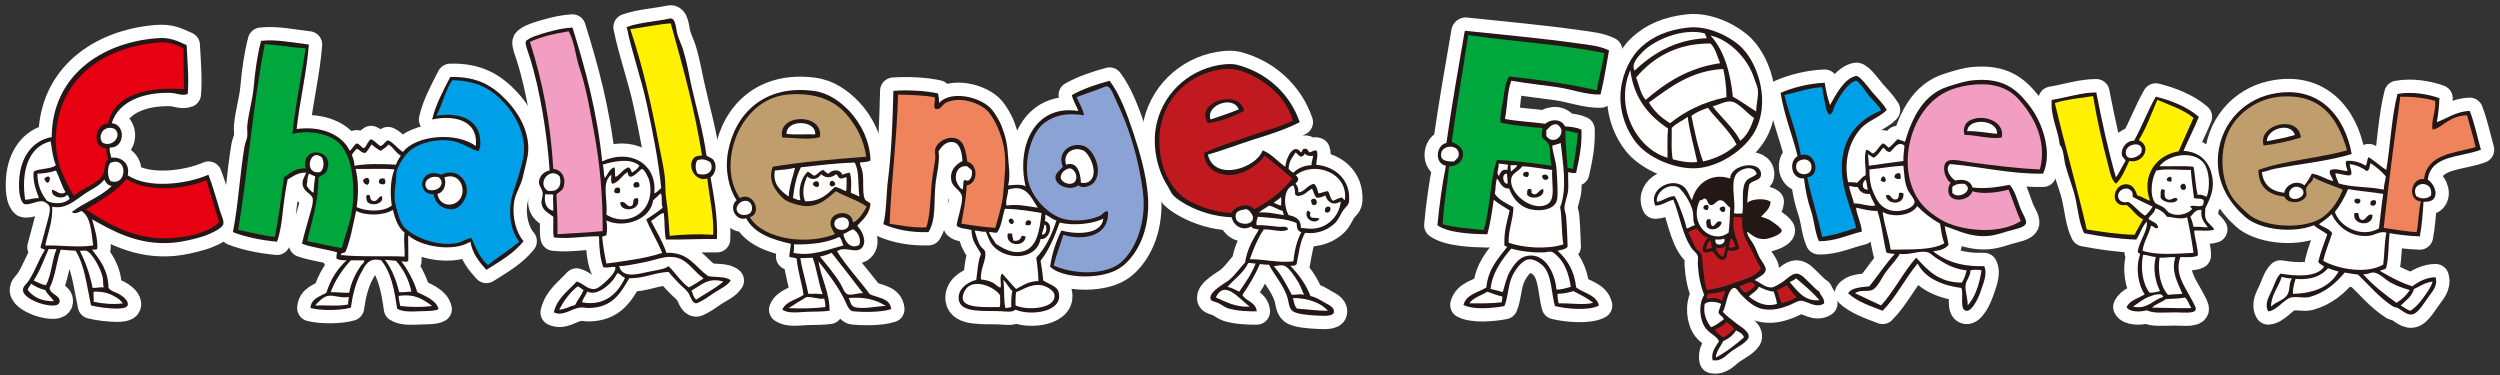 <?xml version="1.0" encoding="UTF-8"?>
<svg id="_レイヤー_2" data-name="レイヤー 2" xmlns="http://www.w3.org/2000/svg" viewBox="0 0 740.44 111.11">
  <rect x="0" y="0" width="740.44" height="111.11" fill="#333333" stroke="none"/>
  <defs>
    <style>
      .cls-1 {
        fill: #ef845c;
      }

      .cls-2 {
        stroke: #fff;
        stroke-linecap: round;
        stroke-linejoin: round;
        stroke-width: 7.88px;
      }

      .cls-2, .cls-3 {
        fill: #fff;
      }

      .cls-4 {
        fill: #00a73c;
      }

      .cls-5 {
        fill: none;
      }

      .cls-6 {
        fill: #8aa3d4;
      }

      .cls-7 {
        fill: #c11920;
      }

      .cls-8 {
        fill: #e60012;
      }

      .cls-9 {
        fill: #231815;
      }

      .cls-10 {
        fill: #fff100;
      }

      .cls-11 {
        fill: #00a0e9;
      }

      .cls-12 {
        fill: #f19ec2;
      }

      .cls-13 {
        fill: #bf9d6d;
      }
    </style>
  </defs>
  <g id="_レイヤー_1-2" data-name="レイヤー 1">
    <g>
      <g>
        <g>
          <path class="cls-2" d="M154.9,52.23c.61-2.78,1.55-5.69,1.58-8.03.07-5.92-3.19-10.99-6.14-14.16-4.12-4.44-8.79-7.49-16.99-7.24-1.99,3.89-4.37,8.21-5.35,12.59,6.37-1.41,13.77.12,12.9,7.87-5.52-4.24-17.61-3.33-21.56,1.73-1.65-.98-2.6-2.64-4.41-3.46-.93.39-1.25,1.37-2.2,1.73-1.07-.56-1.68-1.57-2.83-2.05-.99.58-1.23,1.92-2.04,2.67-1.01-.2-1.19-1.23-2.21-1.41-.89.52-1.26,1.57-2.05,2.19-2.33-4.88-8.56-7.44-15.74-6.45.93-8.51,2.99-16.74,3.62-25.02-4.52-.5-9.57-1.64-14.16-1.1-1.13,4.38-1.78,8.99-2.2,13.85-.34,3.77-1.53,7.48-1.89,11.33-.1,1.05.13,2.1,0,3.15-.12.95-.62,1.86-.79,2.83-1.43,8.36-1.84,17.36-3.46,25.49,3.72,1.48,8.76,2.46,13.06,2.84.96-2.61,1.39-5.77,1.73-8.97.34-3.2.83-6.49,1.42-9.44,1.62-.89,2.9-2.14,5.51-2.05-.43,1.16-1.08,1.93-1.1,2.99-.06,2.63,2.65,3.17,2.99,4.56.34,1.4-.68,4.23-1.1,5.82-.79,3-1.57,5.31-2.05,7.71,3.17,1.14,7.05,1.56,10.39,2.52-.11.58-.22,1.14-.16,1.89.74.42,1.82.49,2.99.47-2.7,2.48-4.76,5.62-5.98,9.6-1.93,1.17-4.53,1.66-4.72,4.55,3.13.82,9.02.76,11.96-.14.51-3.7,1.46-7.52,2.99-10.24,1.27-2.26,2.16-4.66,5.97-3.77,2.92,3.44,3.95,8.74,4.73,14.31,1.45,1,4.13.91,6.61.79,2.15-.09,4.48.02,5.67-.63-.57-2.58-3.84-3.81-6.3-5.03-1.02-3.48-2.99-6.88-4.72-9.12.89-.05,1.5.37,2.05-.16.09-2-.07-5.05,0-7.55,3.72,3.34,13.24,5.07,18.41,1.89.64,3.71,2.66,6.04,4.72,8.34,3.98-2.52,8.15-4.85,11.02-8.5-2.16-2.47-3.4-6.94-2.84-11.33.34-2.67,2.07-5.07,2.68-7.86ZM129.56,57.42c1.98-.44,2.79-3.08,2.04-4.87,3.59-1.36,5.74,1.69,5.35,4.56-.57,4.23-6.67,4.94-7.39.32Z"/>
          <path class="cls-2" d="M257.66,87.17c-3.16-4.24-7.12-8.5-9.75-12.75,2.4-1.76,5.88,1.08,7.55-1.26,1.31-1.83-.19-4.96-1.58-6.29,1.63-1.84,3.62-3.31,3.94-6.45-.31-.75-1.35-.68-1.73-1.58-.73-1.69-.2-5.51-.63-7.87-.22-1.23-.75-1.94-.79-2.83,1.1-.16,2.4-.12,3.15-.63-.13-5.54-2.79-10.97-6.29-14.64-2.82-2.94-6.31-5.42-10.7-5.97-14.62-1.85-23.1,6.87-25.18,17.93-1.05,5.57.21,10.99,2.52,14.48-2.38,1.9-.38,6.3,2.83,5.35,2.41,4.51,7.58,6.26,13.22,7.55-.05,1.37-.38,2.45-.47,3.78.54.41,1.68.21,2.2.63.36,3.88,1.5,6.99,2.05,10.7-2.08,1.49-5.25,1.88-6.3,4.4,1.8,1.22,4.72.74,7.4.62,2.31-.09,4.61,0,6.6-.31.02-5.37-2.51-9.56-3.31-14.63,2.27,2.86,5.48,6.96,7.56,11.01.65,1.27,1.34,3.64,2.67,3.77,3.18.33,8.36.34,11.33-.63-.32-3.24-3.87-3.26-6.3-4.4ZM233.58,58.21c-2.26-1.64-4.82-3.58-4.09-7.71,2.09-.16,4.13-.38,5.98-.79-.53,2.31-1.69,5.33-1.89,8.5ZM241.45,39.8c-2.79-.1-5.98.21-8.5-.15-.05-4.32,8.71-4.22,8.5.15Z"/>
          <path class="cls-2" d="M335.72,39.48c-2.02-6.11-4.19-11.8-7.09-15.58-4.03,1.11-7.89,2.39-11.17,4.25.34,1.76,1.56,3.48,1.89,4.71-13.02-2.05-18.37,10.6-15.58,22.35-1.09-.86-4.13-.34-5.19-.31.74-2.95.16-5.4,0-8.35-.22-3.9-.69-5.91-1.89-9.12-.62-1.67-1.91-3.73-2.83-4.88-3.17-3.92-12.32-5.95-15.74-2.04.02-1.06-.09-2.01-.31-2.84-3.73-.83-8.86-1.09-13.21-.78-.24,9.32-.53,17.73-1.57,26.12-.58,4.6-.45,9.8-1.42,13.38,3.67,1.57,7.98,2.51,13.38,2.35,2.31-3.7,1.57-8.81,2.05-13.84.32-3.37,1.39-6.82.94-10.08.92-1.53,2.4-3.19,4.57-2.67,1.84.45,2.34,3.22,2.52,5.51-2.31,1.23-3.82,3.02-3.31,5.82.39,2.11,2.87,2.81,3.15,4.72.19,1.35-.38,3.18-.63,4.4-.29,1.41-.79,2.68-.95,4.25.99.91,2.92.85,4.41,1.25,0,3.3,1.66,4.95,2.82,7.08-.92,2.12-1.04,5.04-1.41,7.71-2.8.68-5.57,2.83-5.19,5.82.53,4.17,7.78,3.19,12.59,3.46,1.62.09,3.07.41,4.25-.47,4.23,1.92,14.3.8,12.74-5.19-.48-1.85-2.97-2.36-4.56-3.46-.17-2.04-.43-3.97-.79-5.82,2.5-3.17,4.16-7.18,5.66-11.33,4.26,1.09,10.23.31,12.91-1.17,0,.02,0,.05,0,.08-.58,4.7-7.83,4.69-12.44,3.46-1.49,3.18-2.73,6.61-3.3,10.71,2.31,2.24,7.51,3.14,12.12,2.83,4.6-.32,7.79-1.53,10.07-3.62,4.63-4.25,7.49-11.49,6.76-20.46-.48-6.03-2.35-12.53-4.24-18.25ZM315.73,48.77c-1.04-3.52,2.18-5.41,5.04-4.25,1.85.74,5.01,7.14,1.73,9.29-.59.39-1.45.43-2.36.32-.1-3.09-1.15-6.42-4.41-5.36Z"/>
          <path class="cls-2" d="M392.21,89.53c-1.44-.84-2.55-1.57-4.09-1.89-1.37-3.6-3.54-6.43-5.98-8.97.86.08,1.56-.01,1.89-.47.64-3.29,1.03-6.83,2.51-9.29,3.77.59,7.14-1.1,8.97-2.99,1.14-1.17,1.67-2.86,2.51-3.93.8-1.02,1.49-1.2,1.57-2.83.29-5.82-3.94-9.86-9.75-10.39,0-1.33.62-2.81.16-4.1-.68-.35-1.52.33-2.21.48-.4-.43-.45-1.22-1.42-1.1-.75-.02-.55.92-1.1,1.1-1.98-3.05-4.48,1.52-4.56,4.25-2.34-1.54-3.98-3.78-6.77-4.88-1.77,5.27-14.27,9.41-16.21,1.26,4.66-1.27,9.21-3.12,13.85-4.56,4.59-1.43,9.27-2.92,13.36-5.04-2.88-8.42-9.78-14.7-18.56-16.99-.98-.26-2.54-.26-3.62-.16-9.66.94-17.85,7.78-20.14,17.31-1.69,7.02.37,14.28,2.99,18.42.68,1.06,1.22,2.45,1.89,3.14,1,1.03,2.82,2.15,4.09,2.84,3.58,1.91,7.94,3.38,13.22,3.62.43,2.48,3.22,4.23,5.83,2.68.18.87,1.4.69,2.2.94-1.72,2.89-3.48,5.75-4.09,9.76-1.62,1.68-2.68,3.45-4.73,5.19-1.1.94-6.16,3.5-5.5,5.67.19.64,1.4.74,2.2,1.11.85.38,2.1,1.34,2.83,1.56,2.93.9,6.22.96,8.66.95-.25-2.78-3.16-2.92-4.25-4.87,1.96-2.82,3.72-5.84,5.19-9.13.88.06,1.65.24,2.68.16,1.43,2.89,3.83,5.42,5.2,8.97.81,2.12.51,3.68,1.73,4.72,1.21,1.03,5.15,1.3,7.71,1.42,1.5.06,4.29.26,4.57-.95.35-1.58-1.83-2.4-2.84-2.98ZM379.31,58.37c.36.53.05,1.73.15,2.52-.91-.08-1.39-.6-2.2-.79.57-.68,1.58-.94,2.05-1.73ZM366.87,32.4c-2.65,1.12-5.54,2.02-8.34,2.99-1.48-4.39,6.85-7.18,8.34-2.99Z"/>
          <path class="cls-2" d="M466.81,85.12c-.53-4.93-2.63-8.29-5.51-10.86,1.11-.31,2.46-.38,2.99-1.26-.11-3.04-.22-6.07-.47-8.97-.07-.82-.51-1.7-.47-2.52.06-1.68.96-3.44,1.1-5.35.13-1.7-.1-3.31,0-5.19.75.12,1.63.48,2.36.16.85-3.93,1.75-7.8,1.57-12.75-1.32-.61-3.01-.87-4.87-.95-.92-2.11-3.93-2.41-5.83-.79-3.93-.52-8.2-.72-11.96-1.42.74-3.66.66-8.15,1.88-11.33,4.53.79,9.11,1.26,13.53,1.89,4.44.63,8.55,2.3,12.91,2.2,1.04-4.15,1.72-8.67,2.52-13.06-2.6-1.32-5.7-1.6-8.82-2.04-11.12-1.58-22.59-2.59-33.68-3.78-.19.06-.32.21-.31.47-1.88,10.82-3.77,21.62-5.35,32.74-3.12.66-3.61,6.06-.16,6.76-1.11,5.6-1.94,11.49-2.51,17.63,3.31,2.33,10.26,2.59,14.79,2.67.88-3.15,1.37-6.69,1.89-10.23,1.42,1.19,3.09,2.15,4.72,3.15-.74,3.09-1.67,5.99-1.57,9.91-.18.75.6.56.79.95-2.63,3.4-5.6,6.47-6.13,11.96-2.44,1.56-5.96,2-6.77,5.19,2.96,1.5,8.65.98,12.12.32,1.02-2.39,1.04-5.52,2.04-8.19.8-2.11,3.1-5.57,5.36-5.66,1.56-.07,3.5,1.26,4.4,2.36,2.19,2.65,2.15,7.8,3.15,11.49,3.35.84,10.13,1.47,13.06-.16-.82-3.22-4.48-3.6-6.76-5.35ZM446.66,48.77c-.04.53-.25.91-.16,1.58-1.43-.42-2.17.62-2.51,1.73-1.09-.68.14-2.25-.16-3.62.98.07,1.89.22,2.84.31Z"/>
          <path class="cls-2" d="M600.72,30.83c-3.77-4.78-7.75-7.76-16.04-7.08-2.59.21-5.31,1.13-7.72,1.88-7.31,2.32-10.64,9.23-12.75,16.38-.68-.32-1.43-.56-2.2-.79-.82.86-1.62,1.75-2.52,2.51-.74-.31-.97-1.13-1.89-1.25-1.1.84-1.6,2.28-2.84,2.99-.81-.24-1.04-1.06-2.05-1.1-.73,2.15-.03,5.03-.16,7.56-1.11.46-1.67,1.47-2.51,2.2-.81-.14-1.68-.21-2.68-.16-1.38-6.64.59-12.24,3.62-15.74,2.19-2.54,5.6-3.36,7.87-5.67-1.16-1.9-2.61-3.32-4.26-5.19-.64-.74-3.81-5.11-4.87-4.88-3.5.75-5.92,5.4-7.72,8.65-.67-2.06-1.2-4.26-1.57-6.62-4.56.17-9.41,1.39-13.06,2.99,1.09,6.82,3.48,12.36,5.03,18.73-2.69,1.51-1.98,6.91,1.89,6.61.42,3.36,1.02,6.45,2.05,9.44,1.02,2.96,1.09,6.21,2.36,9.13,4.71.14,8.59-1.88,12.74-2.83-.2-2.63-1.55-4.94-1.72-7.08,2.05.36,3.79,1.03,6.29.95,1.31,3.67,1.68,8.29,2.68,12.27.58.41,1.65.35,2.52.47-2.78,2.95-5,6.44-7.56,9.6-2.5.28-5.2.36-6.29,2.05,2.67,2.47,6.51,3.77,10.23,5.19,4.04-4.09,6.65-9.6,10.38-14,2.18,4.44,7.48,6.54,12.9,7.24.84,1.56-.64,6.38,1.42,6.76,1.72.32,3.62-3.66,4.25-5.51.93-2.72,2.2-5.65,1.1-7.71-6.46.23-11.47-1.42-15.1-4.41,1.96-.18,3.62-.68,4.56-1.89-.21-2-.86-3.55-1.11-5.51,3.06.88,5.78,2.42,9.61,2.83,3.92.42,6.08-.46,9.28-1.42,1.95-.58,4.89-.97,5.19-2.36.22-.98-1.14-3-1.57-4.09-1.14-2.89-1.61-5.36-3.3-7.24-3.24.64-7.12,1.3-11.02.79-.4-1.92-2.59-2.67-5.04-2.05-1.34-.74-3.34-3.44-1.57-4.88,9.26.77,17.87,3.01,27.54,2.84,2.22-4.9.78-10.77-.79-14.49-1.05-2.48-2.16-4.29-3.62-6.13ZM591.44,39.64c-2.94-.26-5.99-.9-8.81-.79.3-4.15,9.23-3.41,8.81.79Z"/>
          <path class="cls-2" d="M714.5,84.81c-3.58-1.14-6.61-2.83-9.6-4.57.51-.48,1.75-.24,1.88-1.09.75-2.93.57-6.79.95-10.08,2.83.47,5.78.83,8.97.94.61-3.17.85-6.7,1.09-10.23,1.47,0,2.61-.21,3.15-1.1,1.21-1.98-.53-4.61-1.89-5.51.89-7.29,9.83-6.54,15.74-8.82-1.08-3.86-1.92-7.94-3.31-11.49-4.13.11-6.95,2.39-9.76,3.31.42-2.2.69-4.55.78-7.08-3.25-1.19-8.18-2.07-12.43-1.26-1.75,6.86-2.08,15.13-3.31,22.51-1.83-1.15-3.35-2.63-5.19-3.78-.64.52-.35,1.96-.95,2.52-1.33-.94-3.7-1.63-5.67-1.42-.55.97.38,2.54.31,2.99-1.59,0-3.74-1.06-5.19-.16-.36,1.1.78,2.05.95,3.14-2.3-.53-3.82-1.84-6.3-2.2-.64,1.24-1.32,2.45-2.21,3.46-2.29-1.76-5.54-.22-5.98,2.2-3.82-.42-6.18-2.31-6.61-6.13,1.24-.13,2.38-.69,3.62-.94,7.59-1.52,16-2.24,22.97-4.41-1.91-10.89-9.53-20.75-23.6-17.78-9.17,1.94-15.9,9.86-16.05,19.67-.11,7.49,3.96,13.05,8.03,16.69,4.23,3.79,13.97,5.08,20.45,2.52,1.13,1.07,2.66,1.75,3.94,2.67-.9,2.72-2,5.25-2.68,8.19.39.67,1.23.88,1.74,1.42-2.18,3.19-8.28,2.84-12.91,2.04-1.28,1.22-1.83,3.4-2.68,5.2-.8,1.72-2.15,3.92-.95,5.97,2.42-.11,4.82-3.72,6.77-4.09,2.03-.4,3.82.31,5.51-.16,4.58-1.28,7.76-4.1,10.38-7.24,1.22.3,2.66.39,3.93.62,2.91,2.77,6.45,7,10.39,9.45.38.23.99.23,1.41.46,1.96,1.1,3.53,3.02,5.67,1.1.9-.79,1.85-2.15,2.83-3.61,1.6-2.39,3.42-3.86,2.67-6.61-2.63-.04-5.14,1.35-6.92,2.68ZM671.38,41.85c.03-3.75,7-5.86,8.34-1.89-2.6.81-5.5,1.32-8.34,1.89Z"/>
          <path class="cls-2" d="M535.74,83.54c-.91-.85-2.3-2.52-3.63-2.52-1.6,0-3.07,1.91-4.71,2.83-.75.42-1.92,1.22-2.68,1.26-1.82.1-3.23-1.35-5.04-2.2,1.24-.93,3.26-1.57,3.31-3.15.03-.99-1.35-2.56-1.89-3.62-.61-1.21-1.07-2.6-1.73-3.78-.77-1.38-1.94-2.45-1.89-3.78,1.36.87,2.61,2.35,5.2,2.2,1.31-.07,5.05-1.3,5.03-2.52,0-.75-2.56-2.53-3.61-3.14-.79-.47-1.64-.62-2.52-.95,1.13-1.29,2.65-2.18,2.84-4.41-1.76-1.32-5.97-.77-6.93.31.12-1.92.27-3.82.63-5.5.95-1.39,3.45-.96,3.46-2.99.02-4.36-9.09-2.99-9.13,1.26-5.74-1.96-10.27,1.73-11.33,6.45-.78-1.3-1.05-2.44-1.89-3.46-3.25-3.97-11.29-.06-8.96,5.03,2.28-.07,3.37-1.34,5.34-1.73,1.91,4.61,2.64,10.44,5.51,14.48.52.75,1.51,1.34,1.73,2.2.17.74-.04,1.68,0,2.36.18,3.32.77,6.28,1.89,9.13-1.82,2.9-1.33,7.57.47,9.91,1.25,1.63,3.2,2.24,3.93,3.78-.85,1.58-2.49,3.14-1.89,5.66,2.67.45,3.94-1.52,5.82-2.83,1.13-.79,4.74-2.68,4.87-4.09.17-1.67-2.55-3.08-3.61-3.94-1.65-1.32-2.9-2.19-4.1-3.47.96-1.05,1.39-7.36,3.62-7.07.46.06,1.16,1.28,1.73,1.89,1.71,1.81,4.14,4.03,6.77,4.4,3.14.46,5.43-.39,7.39-1.09,1.24-.45,2.56-1.4,3.62-1.42,1.79-.03,4.43,2.42,6.92.79.06-1.69-1.05-2.2-1.41-3.46-1.18-.74-1.98-1.73-3.14-2.84Z"/>
          <path class="cls-2" d="M653.29,64.82c-.37-1-.15-1.89-.16-3.15,1.3-2.48,2.54-5.28,2.2-8.34-.56-4.96-3.34-8.35-8.66-8.67,1.5-3.37,3.14-6.61,4.56-10.07-3.27-2.87-8.22-4.88-12.75-5.98-2.38,4.12-4.11,8.9-6.45,13.06-2.15-.14-3.88,2.15-3.62,4.09.13.99.97,1.14,1.1,1.89-1.02,1.55-1.76,3.38-2.84,4.88-2.29-8.04-4.14-16.53-5.82-25.18-4.51.01-8.86,1.52-13.22,2.21-.44,5,1.86,8.62,2.36,13.22,1.22,1.5,1.14,4.09,1.73,6.29.89,3.29,2.31,6.7,2.99,9.91.75,3.48,1.01,7.03,2.52,10.07,4.85.93,9.86,1.67,15.43,1.89,1.17-1.66,1.74-3.92,3.13-5.35.29,2.89-2.22,5.63-2.67,8.81-.1.68.79.36.63,1.1-1.38,3.96-.43,9.05,1.41,11.64-1.84,1.21-4.38,1.7-5.35,3.78.74,1.53,4.13,1.51,5.98.94,2,1.03,4.92.63,8.5.63,2.05,0,5.56.46,5.98-.78.21-.62-.64-1.94-1.1-2.83-2.04-3.99-5.26-7.73-3.46-12.75,1.83-.05,3.96.18,5.2-.47.04-2.28-.9-4.85-1.11-7.4,1.99-.12,4.49.29,5.98-.31-.66-1.2-2-1.79-2.52-3.14Z"/>
          <path class="cls-2" d="M209.82,81.82c-3.88-2.57-5.7-7.21-12.43-6.92-1.19-3.48-2.96-6.38-4.56-9.44,1.26-.69,2.54-2.19,3.78-2.36.33,2.5.12,5.55.63,7.87,4.28.08,10.18-.24,15.11-.15.28-6.37-.9-12.63-1.89-18.25,1.37-.99,2.03-3.34.95-5.04-.6-.93-1.53-.8-2.21-1.57-.9-6.92-2.88-13.52-4.56-21.09-.7-3.15-1.19-6.42-2.36-10.23-.37-1.21-1.29-2.97-1.73-4.72-.4-1.57-.46-4.79-2.2-4.4-3.87.86-8.87,1.11-12.75,2.51,1.59,7.81,4.33,15.13,5.98,22.98,1.65,7.86,3.37,15.9,4.24,24.7-.6.5-1.52,1.52-2.04,1.57.89-9.15-7.63-13.24-15.43-9.44-1.51-14.64-4.96-27.36-8.81-39.66-2.85.2-4.79.66-7.56,1.42-1.32.37-5.94,1.64-6.29,2.83-.2.67.72,3.08,1.1,4.26,3.12,9.59,5.34,23.79,5.98,33.83-1.55.25-3.18,1.62-3.15,3.62.02.99.99,1.91,1.1,2.98.12,1.15-.51,2.23-.32,3.31.38,2.14,2.29,2.79,3.46,3.78.1,1.99-.2,4.4.16,6.14,4.49.55,8.81-.43,13.38-.32.04,3.43.33,6.59,1.26,9.13,1.11.39,2.66-.31,3.62,0,.02,1.28-1.16,2.63-2.36,3.77-.9.85-2.66,2.54-3.78,2.68-2.2.26-3.3-1.66-5.36-2.2-2.5,2.79-5.74,4.86-6.77,9.12,2.71,1.33,5.35-1.15,7.71-1.41.9-.11,1.83.17,2.68.14,6.95-.13,9.3-4.26,11.96-8.81,4.56.04,7.34-1.68,11.65-1.89.77,1.04,1.81,2.02,2.83,3.15.99,1.1,2.34,2.05,2.99,3,.65.94,1.06,3.07,2.35,3.15.4.02,2.28-1.07,2.84-1.42.94-.6,1.78-1.27,2.52-1.73,1.91-1.22,3.81-1.97,4.88-3.62-1.37-1.26-4.38-.87-6.62-1.26Z"/>
          <path class="cls-2" d="M503.62,49.71c6.42-.87,13.18-5.54,16.05-10.7,4.67-8.4,1.27-19.63-3.62-24.71-3.01-3.13-9.84-6.82-16.05-6.14-6.06.67-10.43,2.57-14,5.83-2.78,2.54-5.4,7.28-5.98,12.75-.68,6.42,1.92,12.44,5.03,16.05,3.63,4.2,11.9,7.82,18.57,6.92Z"/>
          <path class="cls-2" d="M61.74,51.76c-6.38,2.79-17.84,4.26-23.92.16.8-3.45-1.87-5.56-4.88-5.2-.16-.98-.53-1.77-.47-2.99,4.54.22,4.89-6.85.63-7.24,1.99-6.53,9.53-9.21,17.47-8.97,1.68.05,3.4.99,5.03.32.39-4.32-.07-9.82-.32-14.47-2.88-1.27-4.77-2.37-8.81-2.05-16.78,1.31-31.03,11.41-31.15,29.27-5.81,1.07-9.17,6.05-9.61,12.43-.18,2.73-.07,6.2,1.42,7.39,1.52.51,3.88-1.04,5.51-.79.71.11,1.86.94,2.05,1.57.41,1.4-.68,4.34-1.1,6.14-.53,2.21-1.17,4.21-1.57,5.82.03.7,1.09.37,1.26.95-2,3.13-2.74,5.92-4.72,8.97-.85,1.3-1.85,1.77-1.74,2.99.15,1.61,2.81,2.95,4.57,3.62,1.12.42,6.02,1.8,6.29-.32.25-1.91-2.83-2.14-2.99-4.09,1.69-3.18,2.03-7.73,3.3-11.33,1.45.13,2.89.26,4.41.31,2.68,4.24,3.35,10.49,4.56,16.21,1.88.48,5.18.94,7.71.94.87,0,2.86-.08,3.15-.94.44-1.34-1.42-2.65-2.2-3.15-1.39-.9-2.7-.94-3.47-2.05-.1-5.3-2.57-8.23-4.87-11.33.62-.06,1.56.2,1.57-.48.13-2.9-.87-5.94-1.57-8.49,5.79,3.23,13.61,7.87,24.08,6.92,2.67-.24,5.45-.91,8.34-1.73,1.74-.5,6.11-2.33,6.45-3.77.26-1.06-.57-2.57-.94-3.78-1.2-3.95-2.18-7.53-3.46-10.85Z"/>
        </g>
        <g>
          <path class="cls-9" d="M152.22,60.1c.34-2.67,2.07-5.07,2.68-7.86.61-2.78,1.55-5.69,1.58-8.03.07-5.92-3.19-10.99-6.14-14.16-4.12-4.44-8.79-7.49-16.99-7.24-1.99,3.89-4.37,8.21-5.35,12.59,6.37-1.41,13.77.12,12.9,7.87-5.52-4.24-17.61-3.33-21.56,1.73-1.65-.98-2.6-2.64-4.41-3.46-.93.39-1.25,1.37-2.2,1.73-1.07-.56-1.68-1.57-2.83-2.05-.99.58-1.23,1.92-2.04,2.67-1.01-.2-1.19-1.23-2.21-1.41-.89.52-1.26,1.57-2.05,2.19-2.33-4.88-8.56-7.44-15.74-6.45.93-8.51,2.99-16.74,3.62-25.02-4.52-.5-9.57-1.64-14.16-1.1-1.13,4.38-1.78,8.99-2.2,13.85-.34,3.77-1.53,7.48-1.89,11.33-.1,1.05.13,2.1,0,3.15-.12.95-.62,1.86-.79,2.83-1.43,8.36-1.84,17.36-3.46,25.49,3.72,1.48,8.76,2.46,13.06,2.84.96-2.61,1.39-5.77,1.73-8.97.34-3.2.83-6.49,1.42-9.44,1.62-.89,2.9-2.14,5.51-2.05-.43,1.16-1.08,1.93-1.1,2.99-.06,2.63,2.65,3.17,2.99,4.56.34,1.4-.68,4.23-1.1,5.82-.79,3-1.57,5.31-2.05,7.71,3.17,1.14,7.05,1.56,10.39,2.52-.11.58-.22,1.14-.16,1.89.74.42,1.82.49,2.99.47-2.7,2.48-4.76,5.62-5.98,9.6-1.93,1.17-4.53,1.66-4.72,4.55,3.13.82,9.02.76,11.96-.14.51-3.7,1.46-7.52,2.99-10.24,1.27-2.26,2.16-4.66,5.97-3.77,2.92,3.44,3.95,8.74,4.73,14.31,1.45,1,4.13.91,6.61.79,2.15-.09,4.48.02,5.67-.63-.57-2.58-3.84-3.81-6.3-5.03-1.02-3.48-2.99-6.88-4.72-9.12.89-.05,1.5.37,2.05-.16.09-2-.07-5.05,0-7.55,3.72,3.34,13.24,5.07,18.41,1.89.64,3.71,2.66,6.04,4.72,8.34,3.98-2.52,8.15-4.85,11.02-8.5-2.16-2.47-3.4-6.94-2.84-11.33ZM136.96,57.11c-.57,4.23-6.67,4.94-7.39.32,1.98-.44,2.79-3.08,2.04-4.87,3.59-1.36,5.74,1.69,5.35,4.56Z"/>
          <path class="cls-11" d="M151.28,59.94c.31-2.48,1.52-5.01,2.2-7.55.68-2.56,1.72-5.42,1.73-8.19.02-5.55-3.02-10.68-5.83-13.68-3.81-4.1-7.8-6.58-15.42-6.77-2.06,3.03-2.95,7.23-4.72,10.54,6.44-1.13,12.16.86,12.91,6.45.16,1.23.27,2.94-.48,4.09-3.21-1.08-5.5-3.12-9.44-3.3-4.31-.2-9.41,1.16-11.96,4.25-1.08,1.31-2.42,3.42-2.84,5.19-.15.68-.03,1.69-.15,2.52-.38,2.39-.69,5.02,0,7.71.52,2.05,1.23,4.68,2.36,5.98,2.6,3.01,10.12,6.08,16.05,4.72,1.29-.29,2.49-1.31,3.94-1.41,1.29,3.01,2.58,6.02,4.88,8.03,2.97-2.43,6.35-4.46,9.28-6.93-2.17-2.77-3.12-6.79-2.52-11.65ZM138.22,57.26c-.23,1.7-1.79,4.09-3.46,4.56-2.71.77-6.06-1.27-6.3-4.25-5.58-.06-4.03-8.32,2.21-5.82,4.51-2.2,8.1,1.47,7.55,5.5Z"/>
          <path class="cls-9" d="M257.66,87.17c-3.16-4.24-7.12-8.5-9.75-12.75,2.4-1.76,5.88,1.08,7.55-1.26,1.31-1.83-.19-4.96-1.58-6.29,1.63-1.84,3.62-3.31,3.94-6.45-.31-.75-1.35-.68-1.73-1.58-.73-1.69-.2-5.51-.63-7.87-.22-1.23-.75-1.94-.79-2.83,1.1-.16,2.4-.12,3.15-.63-.13-5.54-2.79-10.97-6.29-14.64-2.82-2.94-6.31-5.42-10.7-5.97-14.62-1.85-23.1,6.87-25.18,17.93-1.05,5.57.21,10.99,2.52,14.48-2.38,1.9-.38,6.3,2.83,5.35,2.41,4.51,7.58,6.26,13.22,7.55-.05,1.37-.38,2.45-.47,3.78.54.41,1.68.21,2.2.63.36,3.88,1.5,6.99,2.05,10.7-2.08,1.49-5.25,1.88-6.3,4.4,1.8,1.22,4.72.74,7.4.62,2.31-.09,4.61,0,6.61-.31.02-5.37-2.51-9.56-3.31-14.63,2.27,2.85,5.48,6.96,7.56,11.01.65,1.27,1.34,3.64,2.67,3.77,3.18.33,8.36.34,11.33-.63-.32-3.24-3.87-3.26-6.3-4.4ZM233.58,58.21c-2.26-1.64-4.82-3.58-4.09-7.71,2.09-.16,4.13-.38,5.98-.79-.53,2.31-1.69,5.33-1.89,8.5ZM232.95,39.64c-.05-4.32,8.71-4.22,8.5.15-2.79-.1-5.98.21-8.5-.15Z"/>
          <path class="cls-13" d="M247.59,56.63c-2.4,1.97-4.62,4.33-8.49,4.41-2.07.05-5.91-1.1-7.09-2.21-2.29-2.16-4.7-5.31-3.14-9.44,8.73-1.5,18.25-2.21,27.69-2.99-.84-5.4-2.9-8.88-5.5-12.12-4.02-4.98-10.26-6.9-17.63-6.29-9.11.74-15.12,8.64-16.68,16.99-1.03,5.53.01,10.16,2.35,13.69,4.03-2.17,6.82,4.55,2.99,5.67,3.93,6.43,16.5,8.39,25.18,5.03-.43-1-1.54-2.14-1.26-3.77.55-3.22,6.49-3.5,6.61.31,1.66-.65,3.08-2.89,4.09-4.72-2.64-1.92-6.25-2.87-9.13-4.56ZM242.86,40.59c-2.99.97-7.66.17-11.17.16-1.63-7.18,12.21-7.39,11.17-.16Z"/>
          <path class="cls-9" d="M339.96,57.74c-.48-6.03-2.35-12.53-4.24-18.25-2.02-6.11-4.19-11.8-7.09-15.58-4.03,1.11-7.89,2.39-11.17,4.25.34,1.76,1.56,3.48,1.89,4.71-13.02-2.05-18.37,10.6-15.58,22.35-1.09-.86-4.13-.34-5.19-.31.74-2.95.16-5.4,0-8.35-.22-3.9-.69-5.91-1.89-9.12-.62-1.67-1.91-3.73-2.83-4.88-3.17-3.92-12.32-5.95-15.74-2.04.02-1.06-.09-2.01-.31-2.84-3.73-.83-8.86-1.09-13.21-.78-.24,9.32-.53,17.73-1.57,26.12-.58,4.6-.45,9.8-1.42,13.38,3.67,1.57,7.98,2.51,13.38,2.35,2.31-3.7,1.57-8.81,2.05-13.84.32-3.37,1.39-6.82.94-10.08.92-1.53,2.4-3.19,4.57-2.67,1.84.45,2.34,3.22,2.52,5.51-2.31,1.23-3.82,3.02-3.31,5.82.39,2.11,2.87,2.81,3.15,4.72.19,1.35-.38,3.18-.63,4.4-.29,1.41-.79,2.68-.95,4.25.99.91,2.92.85,4.41,1.25,0,3.31,1.66,4.95,2.82,7.08-.92,2.12-1.04,5.04-1.41,7.71-2.8.68-5.57,2.83-5.19,5.82.53,4.17,7.78,3.19,12.59,3.46,1.62.09,3.07.41,4.25-.47,4.23,1.92,14.3.8,12.74-5.19-.48-1.85-2.97-2.36-4.56-3.46-.17-2.04-.43-3.97-.79-5.82,2.5-3.17,4.16-7.18,5.66-11.33,4.26,1.09,10.23.31,12.91-1.17,0,.02,0,.05,0,.08-.58,4.7-7.83,4.69-12.44,3.46-1.49,3.18-2.73,6.61-3.3,10.71,2.31,2.24,7.51,3.14,12.12,2.83,4.6-.32,7.79-1.53,10.07-3.62,4.63-4.25,7.49-11.49,6.76-20.46ZM322.5,53.81c-.59.39-1.45.43-2.36.32-.1-3.09-1.15-6.42-4.41-5.36-1.04-3.52,2.18-5.41,5.04-4.25,1.85.74,5.01,7.14,1.73,9.29Z"/>
          <path class="cls-6" d="M338.55,57.11c-1.3-10.25-4.08-19.2-7.87-27.06-.86-1.77-1.82-5.04-3.31-4.41-2.39,1.02-6.29,2.22-8.5,3.15.74,1.78,1.8,3.23,2.2,5.35-4.93-.75-8.31-.14-11.49,2.05-3.87,2.67-6.17,10.24-5.19,16.69.75,4.94,5.46,10.31,10.07,11.8,3.77,1.22,8.72.47,11.33-.78.78-.39,1.36-1.55,2.36-1.27.51,7.01-6.79,8.88-13.22,6.92-.91,3.08-2.1,5.88-2.83,9.13,6.03,2.53,13.06,2.53,17.62.48,5.79-2.62,10.03-12.55,8.81-22.04ZM323.76,54.28c-.77.77-3,1.74-4.41.63-2.26,1.74-6.74.17-6.76-2.36-.02-1.29,1.42-2.18,2.2-3.15-1.86-4.34,2.34-7.52,6.3-6.13,2.92,1.02,5.92,7.73,2.68,11.02Z"/>
          <path class="cls-9" d="M389.85,48.77c0-1.33.62-2.81.16-4.1-.68-.35-1.52.33-2.21.48-.4-.43-.45-1.22-1.42-1.1-.75-.02-.55.92-1.1,1.1-1.98-3.05-4.48,1.52-4.56,4.25-2.34-1.54-3.98-3.78-6.77-4.88-1.77,5.27-14.27,9.41-16.21,1.26,4.66-1.27,9.21-3.12,13.85-4.56,4.59-1.43,9.27-2.92,13.36-5.04-2.88-8.42-9.78-14.7-18.56-16.99-.98-.26-2.54-.26-3.62-.16-9.66.94-17.85,7.78-20.14,17.31-1.69,7.02.37,14.28,2.99,18.42.68,1.06,1.22,2.45,1.89,3.14,1,1.03,2.82,2.15,4.09,2.84,3.58,1.91,7.94,3.38,13.22,3.62.43,2.48,3.22,4.23,5.83,2.68.18.87,1.4.69,2.2.94-1.72,2.89-3.48,5.75-4.09,9.76-1.62,1.68-2.68,3.45-4.73,5.19-1.1.94-6.16,3.5-5.5,5.67.19.64,1.4.74,2.2,1.11.85.38,2.1,1.34,2.83,1.56,2.93.9,6.22.96,8.66.95-.25-2.78-3.16-2.92-4.25-4.87,1.96-2.82,3.72-5.84,5.19-9.13.88.06,1.65.24,2.68.16,1.43,2.89,3.83,5.42,5.2,8.97.81,2.12.51,3.68,1.73,4.72,1.21,1.03,5.15,1.3,7.71,1.42,1.5.06,4.29.26,4.57-.95.35-1.58-1.83-2.4-2.84-2.98-1.44-.84-2.55-1.57-4.09-1.89-1.37-3.6-3.54-6.43-5.98-8.97.86.08,1.56-.01,1.89-.47.64-3.29,1.03-6.83,2.51-9.29,3.77.59,7.14-1.1,8.97-2.99,1.14-1.17,1.67-2.86,2.51-3.93.8-1.02,1.49-1.2,1.57-2.83.29-5.82-3.94-9.86-9.75-10.39ZM366.87,32.4c-2.65,1.12-5.54,2.02-8.34,2.99-1.48-4.39,6.85-7.18,8.34-2.99ZM379.46,60.88c-.91-.08-1.39-.6-2.2-.79.57-.68,1.58-.94,2.05-1.73.36.53.05,1.73.15,2.52Z"/>
          <path class="cls-7" d="M360.89,51.29c-2.15-.8-4.32-2.78-4.24-5.98,4.03-2.01,8.57-3.25,13.06-4.88,4.43-1.6,9.17-2.67,13.22-4.72-1.58-4.94-4.22-8.12-8.19-11.02-2.71-1.97-7.54-4.73-12.12-4.25-10.98,1.14-20.01,9.84-19.2,22.98.46,7.38,3.91,13.54,8.97,16.21,3.24,1.7,7.53,3.2,12.28,3.46.94-1.96,5.21-3.4,6.77-1.1,4.46-2.35,8.37-5.27,11.33-9.13-2.68-2.31-5.4-4.57-8.19-6.77-2.21,3.17-8.15,7.24-13.69,5.2ZM368.45,32.87c-3.15,1.63-6.57,2.97-10.7,3.62-4.18-6.47,9.63-10.28,10.7-3.62Z"/>
          <path class="cls-9" d="M461.13,25.8c4.44.63,8.55,2.3,12.91,2.2,1.04-4.15,1.72-8.67,2.52-13.06-2.6-1.32-5.7-1.6-8.82-2.04-11.12-1.58-22.59-2.59-33.68-3.78-.19.06-.32.21-.31.47-1.88,10.82-3.77,21.62-5.35,32.74-3.12.66-3.61,6.06-.16,6.76-1.11,5.6-1.94,11.49-2.51,17.63,3.31,2.33,10.26,2.59,14.79,2.67.88-3.15,1.37-6.69,1.89-10.23,1.42,1.19,3.09,2.15,4.72,3.15-.74,3.09-1.67,5.99-1.57,9.91-.18.75.6.56.79.95-2.63,3.4-5.6,6.47-6.13,11.96-2.44,1.56-5.96,2-6.77,5.19,2.96,1.5,8.65.98,12.12.32,1.02-2.39,1.04-5.52,2.04-8.19.8-2.11,3.1-5.57,5.36-5.66,1.56-.07,3.5,1.26,4.4,2.36,2.19,2.65,2.15,7.8,3.15,11.49,3.35.84,10.13,1.47,13.06-.16-.82-3.22-4.48-3.6-6.76-5.35-.53-4.93-2.63-8.29-5.51-10.86,1.11-.31,2.46-.38,2.99-1.26-.11-3.04-.22-6.07-.47-8.97-.07-.82-.51-1.7-.47-2.52.06-1.68.96-3.44,1.1-5.35.13-1.7-.1-3.31,0-5.19.75.12,1.63.48,2.36.16.85-3.93,1.75-7.8,1.57-12.75-1.32-.61-3.01-.87-4.87-.95-.92-2.11-3.93-2.41-5.83-.79-3.93-.52-8.2-.72-11.96-1.42.74-3.66.66-8.15,1.88-11.33,4.53.79,9.11,1.26,13.53,1.89ZM446.66,48.77c-.04.53-.25.91-.16,1.58-1.43-.42-2.17.62-2.51,1.73-1.09-.68.14-2.25-.16-3.62.98.07,1.89.22,2.84.31Z"/>
          <path class="cls-9" d="M604.34,36.96c-1.05-2.48-2.16-4.29-3.62-6.13-3.77-4.78-7.75-7.76-16.04-7.08-2.59.21-5.31,1.13-7.72,1.88-7.31,2.32-10.64,9.23-12.75,16.38-.68-.32-1.43-.56-2.2-.79-.82.86-1.62,1.75-2.52,2.51-.74-.31-.97-1.13-1.89-1.25-1.1.84-1.6,2.28-2.84,2.99-.81-.24-1.04-1.06-2.05-1.1-.73,2.15-.03,5.03-.16,7.56-1.11.46-1.67,1.47-2.51,2.2-.81-.14-1.68-.21-2.68-.16-1.38-6.64.59-12.24,3.62-15.74,2.19-2.54,5.6-3.36,7.87-5.67-1.16-1.9-2.61-3.32-4.26-5.19-.64-.74-3.81-5.11-4.87-4.88-3.5.75-5.92,5.4-7.72,8.65-.67-2.06-1.2-4.26-1.57-6.62-4.56.17-9.41,1.39-13.06,2.99,1.09,6.82,3.48,12.36,5.03,18.73-2.69,1.51-1.98,6.91,1.89,6.61.42,3.36,1.02,6.45,2.05,9.44,1.02,2.96,1.09,6.21,2.36,9.13,4.71.14,8.59-1.88,12.74-2.83-.2-2.63-1.55-4.94-1.72-7.08,2.05.36,3.79,1.03,6.29.95,1.31,3.67,1.68,8.29,2.68,12.27.58.41,1.65.35,2.52.47-2.78,2.95-5,6.44-7.56,9.6-2.5.28-5.2.36-6.29,2.05,2.67,2.47,6.51,3.77,10.23,5.19,4.04-4.09,6.65-9.6,10.38-14,2.18,4.44,7.48,6.54,12.9,7.24.84,1.56-.64,6.38,1.42,6.76,1.72.32,3.62-3.66,4.25-5.51.93-2.72,2.2-5.65,1.1-7.71-6.46.23-11.47-1.42-15.1-4.41,1.96-.18,3.62-.68,4.56-1.89-.21-2-.86-3.55-1.11-5.51,3.06.88,5.78,2.42,9.61,2.83,3.92.42,6.08-.46,9.28-1.42,1.95-.58,4.89-.97,5.19-2.36.22-.98-1.14-3-1.57-4.09-1.14-2.89-1.61-5.36-3.3-7.24-3.24.64-7.12,1.3-11.02.79-.4-1.92-2.59-2.67-5.04-2.05-1.34-.74-3.34-3.44-1.57-4.88,9.26.77,17.87,3.01,27.54,2.84,2.22-4.9.78-10.77-.79-14.49ZM591.44,39.64c-2.94-.26-5.99-.9-8.81-.79.3-4.15,9.23-3.41,8.81.79Z"/>
          <path class="cls-12" d="M577.27,47.51c1.46-.42,4.72.35,6.77.63,6.67.9,13.81,1.78,20.14,2.04,2.24-8.7-2.06-16.15-6.45-20.92-2.9-3.15-6.93-4.6-12.44-4.25-2.67.17-5.43.73-7.87,1.73-12.7,5.2-16.93,26.2-6.61,35.41,1.35,1.2,3.83,2.93,5.35,3.62,6.21,2.82,16.4,3.54,22.35-.31-1.36-2.95-2.34-6.26-3.62-9.29-2.92.74-7.48,1.5-10.7.47-.91,2.87-6.38,3.6-7.08.47-.24-1.05.06-2.24.63-2.98-1.77-1.09-3.09-5.84-.47-6.62ZM583.1,35.86c3.89-2.4,10.9-.02,9.76,4.88-3.3.56-7.3-.74-11.02-.79-.51-1.73.09-3.37,1.26-4.09Z"/>
          <path class="cls-9" d="M714.5,84.81c-3.58-1.14-6.61-2.83-9.6-4.57.51-.48,1.75-.24,1.88-1.09.75-2.93.57-6.79.95-10.08,2.83.47,5.78.83,8.97.94.61-3.17.85-6.7,1.09-10.23,1.47,0,2.61-.21,3.15-1.1,1.21-1.98-.53-4.61-1.89-5.51.89-7.29,9.83-6.54,15.74-8.82-1.08-3.86-1.92-7.94-3.31-11.49-4.13.11-6.95,2.39-9.76,3.31.42-2.2.69-4.55.78-7.08-3.25-1.19-8.18-2.07-12.43-1.26-1.75,6.86-2.08,15.13-3.31,22.51-1.83-1.15-3.35-2.63-5.19-3.78-.64.52-.35,1.96-.95,2.52-1.33-.94-3.7-1.63-5.67-1.42-.55.97.38,2.54.31,2.99-1.59,0-3.74-1.06-5.19-.16-.36,1.1.78,2.05.95,3.14-2.3-.53-3.82-1.84-6.3-2.2-.64,1.24-1.32,2.45-2.21,3.46-2.29-1.76-5.54-.22-5.98,2.2-3.82-.42-6.18-2.31-6.61-6.13,1.24-.13,2.38-.69,3.62-.94,7.59-1.52,16-2.24,22.97-4.41-1.91-10.89-9.53-20.75-23.6-17.78-9.17,1.94-15.9,9.86-16.05,19.67-.11,7.49,3.96,13.05,8.03,16.69,4.23,3.79,13.97,5.08,20.45,2.52,1.13,1.07,2.66,1.75,3.94,2.67-.9,2.72-2,5.25-2.68,8.19.39.67,1.23.88,1.74,1.42-2.18,3.19-8.28,2.84-12.91,2.04-1.28,1.22-1.83,3.4-2.68,5.2-.8,1.72-2.15,3.92-.95,5.97,2.42-.11,4.82-3.72,6.77-4.09,2.03-.4,3.82.31,5.51-.16,4.58-1.28,7.76-4.1,10.38-7.24,1.22.3,2.66.39,3.93.62,2.91,2.77,6.45,7,10.39,9.45.38.23.99.23,1.41.46,1.96,1.1,3.53,3.02,5.67,1.1.9-.79,1.85-2.15,2.83-3.61,1.6-2.39,3.42-3.86,2.67-6.61-2.63-.04-5.14,1.35-6.92,2.68ZM679.72,39.96c-2.6.81-5.5,1.32-8.34,1.89.03-3.75,7-5.86,8.34-1.89Z"/>
          <path class="cls-9" d="M518.11,54.59c-.37,1.68-.51,3.58-.63,5.5.96-1.09,5.17-1.63,6.93-.31-.19,2.22-1.71,3.12-2.84,4.41.88.33,1.74.48,2.52.95,1.05.62,3.61,2.39,3.61,3.14.02,1.22-3.72,2.45-5.03,2.52-2.59.15-3.84-1.33-5.2-2.2-.05,1.32,1.12,2.4,1.89,3.78.66,1.18,1.13,2.57,1.73,3.78.54,1.05,1.92,2.62,1.89,3.62-.05,1.58-2.07,2.22-3.31,3.15,1.81.86,3.22,2.3,5.04,2.2.76-.04,1.94-.84,2.68-1.26,1.64-.93,3.11-2.83,4.71-2.83,1.32,0,2.72,1.67,3.63,2.52,1.16,1.1,1.97,2.09,3.14,2.84.36,1.26,1.47,1.78,1.41,3.46-2.5,1.64-5.14-.82-6.92-.79-1.06.01-2.38.97-3.62,1.42-1.96.7-4.25,1.55-7.39,1.09-2.63-.37-5.06-2.6-6.77-4.4-.57-.6-1.27-1.83-1.73-1.89-2.23-.29-2.66,6.02-3.62,7.07,1.2,1.28,2.45,2.15,4.1,3.47,1.06.86,3.78,2.26,3.61,3.94-.13,1.41-3.75,3.3-4.87,4.09-1.89,1.32-3.16,3.28-5.82,2.83-.6-2.51,1.04-4.08,1.89-5.66-.74-1.54-2.68-2.15-3.93-3.78-1.81-2.34-2.29-7.01-.47-9.91-1.12-2.85-1.7-5.81-1.89-9.13-.04-.69.17-1.62,0-2.36-.22-.87-1.21-1.46-1.73-2.2-2.87-4.04-3.6-9.87-5.51-14.48-1.98.39-3.06,1.66-5.34,1.73-2.32-5.09,5.71-9.01,8.96-5.03.84,1.03,1.11,2.16,1.89,3.46,1.06-4.72,5.59-8.41,11.33-6.45.03-4.25,9.14-5.62,9.13-1.26,0,2.03-2.51,1.6-3.46,2.99Z"/>
          <path class="cls-9" d="M620.87,27.37c1.68,8.66,3.52,17.14,5.82,25.18,1.08-1.5,1.82-3.34,2.84-4.88-.12-.75-.97-.9-1.1-1.89-.27-1.94,1.47-4.23,3.62-4.09,2.34-4.16,4.07-8.94,6.45-13.06,4.52,1.09,9.47,3.11,12.75,5.98-1.42,3.46-3.07,6.7-4.56,10.07,5.31.32,8.1,3.7,8.66,8.67.34,3.06-.91,5.86-2.2,8.34,0,1.26-.22,2.14.16,3.15.51,1.36,1.86,1.94,2.52,3.14-1.5.61-4,.2-5.98.31.21,2.54,1.15,5.12,1.11,7.4-1.24.65-3.36.42-5.2.47-1.8,5.02,1.43,8.76,3.46,12.75.46.9,1.31,2.21,1.1,2.83-.41,1.24-3.93.78-5.98.78-3.58,0-6.5.4-8.5-.63-1.84.57-5.24.59-5.98-.94.97-2.08,3.51-2.57,5.35-3.78-1.84-2.6-2.79-7.68-1.41-11.64.16-.74-.74-.42-.63-1.1.46-3.19,2.96-5.92,2.67-8.81-1.4,1.42-1.97,3.69-3.13,5.35-5.56-.21-10.58-.96-15.43-1.89-1.51-3.05-1.77-6.6-2.52-10.07-.68-3.21-2.1-6.62-2.99-9.91-.59-2.21-.51-4.8-1.73-6.29-.5-4.59-2.8-8.22-2.36-13.22,4.36-.68,8.71-2.19,13.22-2.21Z"/>
          <path class="cls-9" d="M209.19,45.94c.68.77,1.61.64,2.21,1.57,1.08,1.7.42,4.05-.95,5.04.99,5.62,2.17,11.88,1.89,18.25-4.93-.09-10.82.23-15.11.15-.51-2.31-.3-5.37-.63-7.87-1.24.17-2.52,1.68-3.78,2.36,1.6,3.06,3.38,5.96,4.56,9.44,6.73-.29,8.55,4.35,12.43,6.92,2.24.39,5.25,0,6.62,1.26-1.07,1.65-2.97,2.4-4.88,3.62-.73.46-1.58,1.13-2.52,1.73-.55.35-2.44,1.43-2.84,1.42-1.3-.08-1.7-2.21-2.35-3.15-.66-.95-2-1.9-2.99-3-1.02-1.13-2.06-2.11-2.83-3.15-4.31.21-7.09,1.93-11.65,1.89-2.65,4.54-5.01,8.67-11.96,8.81-.84.03-1.77-.26-2.68-.14-2.36.26-5,2.74-7.71,1.41,1.03-4.27,4.27-6.33,6.77-9.12,2.06.54,3.16,2.46,5.36,2.2,1.12-.13,2.88-1.82,3.78-2.68,1.2-1.14,2.38-2.49,2.36-3.77-.96-.31-2.51.39-3.62,0-.93-2.54-1.22-5.71-1.26-9.13-4.57-.11-8.89.87-13.38.32-.36-1.74-.06-4.14-.16-6.14-1.18-.99-3.09-1.63-3.46-3.78-.19-1.08.43-2.16.32-3.31-.11-1.07-1.08-1.99-1.1-2.98-.03-2,1.6-3.37,3.15-3.62-.64-10.04-2.86-24.25-5.98-33.83-.38-1.18-1.3-3.58-1.1-4.26.35-1.19,4.97-2.46,6.29-2.83,2.77-.76,4.71-1.23,7.56-1.42,3.85,12.3,7.3,25.02,8.81,39.66,7.79-3.8,16.31.29,15.43,9.44.53-.05,1.44-1.07,2.04-1.57-.88-8.8-2.59-16.84-4.24-24.7-1.65-7.85-4.4-15.18-5.98-22.98,3.88-1.4,8.88-1.65,12.75-2.51,1.75-.39,1.81,2.83,2.2,4.4.45,1.75,1.36,3.51,1.73,4.72,1.17,3.81,1.66,7.08,2.36,10.23,1.68,7.56,3.66,14.17,4.56,21.09Z"/>
          <path class="cls-3" d="M181.02,51.76c.18.37-.37,2.48.47,2.68,2-.63,2.7-2.54,4.4-3.47.31,3.58,3.71-.95,4.25-.94.56.01,1.89,2.26,2.2,3.62,2.03,8.99-6.44,13.94-12.75,9.91.5-4.53-1.53-9.4,1.42-11.8Z"/>
          <path class="cls-3" d="M308.49,63.09c-.6,5.13-1.28,10.72-6.14,11.49-2.98.47-5.35-1.07-7.39-2.36-.64-1.19-1.56-2.11-2.05-3.46.96-.11,1.43.26,2.36.16,1.38-1.77,1.58-4.71,2.36-7.08,3.97.07,7.42.66,10.86,1.26Z"/>
          <path class="cls-3" d="M512.44,61.52c-.06,2.57-.2,5.05-.47,7.39-1.04.7-1.99,1.19-3.47,1.1-4.72-.28-7.55-5.71-5.03-10.7.98.02.97-.63,1.57-.48.75.2.65,1.72,1.58,1.89,1.18.21,1.69-1.39,2.83-1.42,1.35-.03,1.68,1.37,2.99,2.2Z"/>
          <path class="cls-3" d="M383.56,57.58c.22.16.47.27.63.48,2.14-.06,2.98-1.43,4.4-2.2.48.83.66,1.97,1.27,2.67,1.23.13,1.89-.31,2.67-.63.67,2.05,2.41,3.14,4.56,1.74-.29,3.84-3.32,7.46-7.55,8.02-1.31.18-2.72,0-4.25-.16.08-2.54-1.56-3.37-3.62-3.78-1.52-2.57-1.69-7.95,1.42-8.81.27.77.59,1.51.47,2.67Z"/>
          <path class="cls-3" d="M247.59,51.6c.62.21.61,1.06,1.26,1.26.87.13,1.07-.4,1.89-.31-.01,1.39.06,3.38-.16,4.08-1.15-.37-1.95-1.09-3.31-1.26-2.22,2.14-4.35,4.36-8.81,4.25-1.07-2.44-.37-5.36.63-7.39,1.35,1.38,3.22.8,4.09-.63,1.39,1.25,2.98,1.17,4.41,0Z"/>
          <path class="cls-3" d="M648.88,50.34c.17,2.92.63,5.56.94,8.34.87.28,2.37-.06,2.84.63.06.69-.04,1.22-.32,1.57-.93.49-2.71-.16-3.46.16-.52.34.47.46.32.94-1.42,1.55-4.49,2.21-6.61,1.1-.73-.38-1.08-1.21-1.89-1.73-.96-.61-2.11-.81-2.51-1.41-1.6-2.36-.9-7.25.47-9.44,3.15-.62,6.74-.11,10.23-.16Z"/>
          <path class="cls-3" d="M105.33,50.03c3.78.1,7.96-.2,11.49.15-1.16,2.84-1.33,6.99-.79,10.7-2.5,1.94-7.38,1.83-10.39.47.55-3.91.57-7.81-.31-11.33Z"/>
          <path class="cls-3" d="M450.91,49.24c3.16.14,5.82.79,8.81,1.1-.29,5.01,1.71,10.28-3.31,10.7-4.36.37-9.48-4.38-8.81-8.18.28-1.6,2.21-2.11,3.31-3.62Z"/>
          <path class="cls-3" d="M563.74,49.08c.3,2.66.27,4.8,1.26,7.08.48,1.1,2.06,2.75,2.05,3.62-.04,1.84-3.88,3.02-6.29,2.68-3.78-.54-5.16-3.41-6.29-6.46-.63-1.68-.77-3.59-.79-5.82,3.43-.29,6.51-.94,10.07-1.1Z"/>
          <path class="cls-13" d="M683.02,55.85c-.16.63.3,1.51,0,2.2-1.01,2.32-5.61,2.48-6.45.16-4.7-.49-7.61-2.77-7.7-7.87,7.83-2.86,17.93-3.47,26.27-5.82-2.8-9.7-7.76-16.83-19.83-15.89-6.47.51-12.83,4.76-15.42,10.7-2.9,6.67-1.81,15.43,1.89,19.98.94,1.16,3.57,3.73,4.73,4.57,4.09,2.97,13.21,4.06,19.35,1.57,3.72-1.52,6.63-5.54,8.02-9.29-2.97-1.17-6.05-2.23-8.81-3.61.16,1.36-1.64,1.77-2.05,3.3ZM681.46,40.74c-3.33,1.03-7.55,1.99-11.02,2.36-1.95-6.24,10.34-9.38,11.02-2.36Z"/>
          <path class="cls-3" d="M705.85,57.42c-.5,3.33-.83,6.84-1.26,10.23-5.1,2.93-11.59-.38-13.06-4.87,1.59-1.98,2.85-4.29,3.93-6.77,3.34.59,7,.87,10.39,1.42Z"/>
          <path class="cls-9" d="M500.01,8.16c6.21-.68,13.04,3.01,16.05,6.14,4.9,5.08,8.29,16.3,3.62,24.71-2.87,5.16-9.64,9.83-16.05,10.7-6.67.9-14.94-2.72-18.57-6.92-3.12-3.61-5.71-9.63-5.03-16.05.58-5.46,3.2-10.21,5.98-12.75,3.57-3.26,7.94-5.16,14-5.83Z"/>
          <path class="cls-9" d="M55.28,13.36c.24,4.66.71,10.15.32,14.47-1.63.68-3.35-.26-5.03-.32-7.94-.24-15.48,2.44-17.47,8.97,4.26.39,3.91,7.46-.63,7.24-.06,1.22.31,2.01.47,2.99,3.01-.36,5.68,1.75,4.88,5.2,6.08,4.1,17.54,2.63,23.92-.16,1.27,3.32,2.26,6.9,3.46,10.85.37,1.22,1.2,2.72.94,3.78-.34,1.44-4.71,3.28-6.45,3.77-2.89.83-5.66,1.49-8.34,1.73-10.47.95-18.29-3.69-24.08-6.92.7,2.56,1.7,5.6,1.57,8.49,0,.68-.95.42-1.57.48,2.3,3.09,4.78,6.02,4.87,11.33.76,1.11,2.08,1.15,3.47,2.05.79.5,2.64,1.81,2.2,3.15-.29.85-2.28.94-3.15.94-2.53,0-5.82-.45-7.71-.94-1.21-5.72-1.89-11.97-4.56-16.21-1.52-.05-2.97-.18-4.41-.31-1.27,3.6-1.61,8.15-3.3,11.33.16,1.95,3.24,2.18,2.99,4.09-.27,2.11-5.17.73-6.29.32-1.76-.67-4.42-2.01-4.57-3.62-.11-1.22.89-1.69,1.74-2.99,1.98-3.05,2.73-5.84,4.72-8.97-.17-.57-1.23-.24-1.26-.95.4-1.61,1.04-3.61,1.57-5.82.43-1.8,1.51-4.74,1.1-6.14-.19-.64-1.34-1.46-2.05-1.57-1.63-.25-3.99,1.29-5.51.79-1.49-1.19-1.6-4.67-1.42-7.39.43-6.39,3.79-11.36,9.61-12.43.12-17.87,14.38-27.97,31.15-29.27,4.04-.32,5.94.78,8.81,2.05Z"/>
          <path class="cls-3" d="M19.4,56.95c-1.65.99-2.68-.43-3.93-.79-.63,2.18,3.07,3.11,4.4,1.57.45.19.49.77.79,1.1-1.38,1.56-4.76,1.78-6.76.63-1.61-2.01-2.79-4.46-2.83-8.02,2.06-.09,3.95-.36,5.5-.95,1.05,2.05,1.68,4.51,2.84,6.45Z"/>
          <path class="cls-3" d="M516.52,99.91c-2.55,2.22-5.2,4.33-8.33,5.98.03-1.71,1.46-3.35,2.2-4.87,1.6-.71,2.9-1.72,3.78-3.15.99.47,2,.93,2.35,2.05Z"/>
          <path class="cls-7" d="M513.7,97.55c-1.21.68-1.88,1.9-3.31,2.36-1-.64-1.96-1.29-2.52-2.36,1.46-.43,2.62-1.16,3.46-2.21.91.61,1.77,1.28,2.36,2.21Z"/>
          <path class="cls-3" d="M509.77,90c-.24.86-.59,1.61-.79,2.51.26.96,1.32,1.1,1.58,2.05-1.19.86-2.29,1.8-3.78,2.36-1.29-1.59-2.44-3.99-1.89-6.92,1.15-1,3.62-.63,4.88,0Z"/>
          <path class="cls-3" d="M382.93,88.27c4.64-.03,8.49,1.58,10.38,3.78-3.26,0-6.05-.45-9.13-.63-.79-.67-.92-2.01-1.25-3.14Z"/>
          <path class="cls-3" d="M251.37,88.27c4.9-.44,8.29.62,11.01,2.36-2.17-.04-6.9,1.07-9.28.31-1.23-.4-1.23-1.78-1.73-2.68Z"/>
          <path class="cls-3" d="M647.14,88.11c.89.79,1.21,2.15,1.89,3.14-4.03.1-7.74-.11-11.64-.14,1.08-1.13,2.87-1.54,4.09-2.52,1.43-.11,4-.11,5.66-.47Z"/>
          <path class="cls-3" d="M244.12,88.43c.16.79.37,1.51.31,2.52-3.47.41-7.19.48-10.86.31,1.39-.89,3.44-2.2,5.04-3.14.97-.57,4.04.68,5.51.31Z"/>
          <path class="cls-3" d="M103.28,87.96c.07.86-.28,1.29-.16,2.2-2.72.63-6.53.18-9.76.31.75-.96,2.33-2.55,3.78-2.84,1.72-.33,3.86.78,6.13.32Z"/>
          <path class="cls-3" d="M127.99,90.63c-3,.39-6.43.35-9.44,0-.16-1.01-.47-1.85-.47-2.99,4.93-.71,7.27,1.08,9.91,2.99Z"/>
          <path class="cls-3" d="M640.69,87.96c-3.04.78-4.66,3.83-8.97,2.83.96-.51,2.82-2.13,4.57-2.83,1.46-.6,4.05-1.49,4.4,0Z"/>
          <path class="cls-3" d="M444.93,87.8c.08.71-.08,1.18-.16,1.73-2.95.36-6.27.33-9.6.32,1.17-1.76,3.57-2.3,5.36-3.46,1.42.52,2.8,1.08,4.4,1.42Z"/>
          <path class="cls-3" d="M27.74,86.38c3.38-.09,5.15.7,7.24,2.05.54.34,1.04,1,1.42,1.42-2.85.39-6.25.08-8.66-.47.11-1.04-.16-2.41,0-2.99Z"/>
          <path class="cls-3" d="M471.84,89.69c-2.68.75-6.77.05-10.23.16-.17-.89-.32-1.77-.31-2.83,1.82-.02,3.3-.38,4.72-.79,2.03,1.06,4.14,2.05,5.82,3.46Z"/>
          <path class="cls-7" d="M510.87,86.07c.15.78-.67,1.96-.79,2.99-1.09-.62-3.13-1.15-4.56-.48-.06-.7.11-1.14.32-1.57,1.93-.07,3.6-.39,5.04-.95Z"/>
          <path class="cls-3" d="M370.18,90.79c-3.98.35-7.18-1.42-10.07-2.68,2.66-5.72,7.37,1.02,10.07,2.68Z"/>
          <path class="cls-3" d="M525.35,86.38c.34,1.17.79,2.24.95,3.62-3.53,1.11-6.48-.66-8.35-2.21,1.01-.94,2.34-1.55,2.99-2.84,1.37.57,2.61,1.27,4.41,1.42Z"/>
          <path class="cls-3" d="M172.84,85.91c-.66,1.65-1.74,2.88-2.51,4.41-1.64.41-2.85,1.24-4.73,1.42,1.44-2.7,3.16-5.13,5.51-6.93.7.25,1.11.78,1.73,1.1Z"/>
          <path class="cls-7" d="M532.11,87.96c-1.09,1.01-2.9,1.29-4.41,1.89-.67-1.11-.83-2.73-1.41-3.94,1.1-.36,1.91-1.03,2.98-1.42.85,1.25,1.79,2.4,2.83,3.47Z"/>
          <path class="cls-3" d="M300.78,90.47c-.02-1.38-.03-2.76.16-3.94,2.03-.71,4.42-2.57,7.55-2.05,1.39.23,3.55,1.51,3.78,2.68.84,4.31-7.97,4.92-11.49,3.31Z"/>
          <path class="cls-3" d="M296.06,90.95c-3.43-.05-10.15.46-10.86-2.2-.33-1.24.59-2.93,1.11-3.46,2.7-2.76,8.4-.21,9.91,2.2-.09,1.12.18,2.6-.16,3.47Z"/>
          <path class="cls-3" d="M9.17,84.02c1.25.8,2.57,1.51,4.25,1.89.56,1.28,2.1,2.41,2.51,3.31-3.7.03-6.07-1.27-7.71-3.31.11-.83.75-1.13.94-1.89Z"/>
          <path class="cls-3" d="M720.48,83.39c-.55,1.87-1.8,3.43-2.83,4.88-1.03,1.43-2.26,2.85-3.78,3.78-1.09-.38-1.9-1.04-2.84-1.57,1.47-1.46,3.29-2.59,3.94-4.88,1.76-.8,3.2-1.92,5.5-2.2Z"/>
          <path class="cls-7" d="M519.84,84.49c-.63,1.05-1.73,1.63-2.84,2.21-.82-.43-1.44-1.06-1.88-1.89,1.73-.46,3.56-2.29,4.72-.32Z"/>
          <path class="cls-3" d="M297.16,82.92c1.03.96,1.65,2.34,2.67,3.31-.33,1.34-.35,3.01-.31,4.72-.53.15-1.15.21-1.73.31-.6-2.38-.23-5.75-.63-8.33Z"/>
          <path class="cls-3" d="M214.23,83.39c-2.38,2.08-5.36,3.56-8.03,5.35-.79-.57-.98-1.74-1.41-2.68,2.89-1.57,4.82-3.99,9.44-2.68Z"/>
          <path class="cls-3" d="M538.88,88.9c-4.57.48-6.61-2.94-8.82-5.36.69-.3,1.37-.63,1.89-1.1,2.44,2.02,4.86,4.05,6.93,6.45Z"/>
          <path class="cls-3" d="M678.78,82.45c-.86,1.48-.53,3.07-1.1,4.41-.9,2.1-3.59,2.4-5.04,3.94-.04-3.4,2.25-5.83,3.15-8.81.88.27,1.84.48,2.99.47Z"/>
          <path class="cls-3" d="M182.9,80.87c.93.28,1.31,1.11,2.21,1.42-2.02,4.46-5.99,8.55-12.75,7.24.37-1.21,1.12-2.03,1.58-3.15,2.65,1.2,5.47-1.19,7.08-2.84.84-.86,1.44-1.94,1.88-2.68Z"/>
          <path class="cls-3" d="M713.72,85.91c-1.02,1.56-2.32,2.81-3.94,3.78-3.58-2.56-7.02-5.27-9.91-8.51,1.2.27,2.11-.54,3.14-.47,1.71.13,3.5,2.17,5.03,2.99,1.95,1.05,3.61,1.62,5.67,2.21Z"/>
          <path class="cls-3" d="M586.88,80.08c-.65,4.17-1.84,7.81-4.09,10.39.02-2.14-.8-4.2-.63-5.98.15-1.55,1.55-2.81,1.42-4.41.78-.25,2.52-.25,3.3,0Z"/>
          <path class="cls-3" d="M692.63,80.4c-2.4,4.33-6.94,6.49-13.53,6.62-.03-1.76.4-3.05.79-4.41,4.62.38,7.63-.87,9.6-3.15,1.08.28,1.99.74,3.14.94Z"/>
          <path class="cls-3" d="M377.26,78.83c1.07-.11,2.08-.41,2.99-.16,1.45.39,3.22,3.19,4.25,4.88.77,1.28,1.24,2.79,1.73,3.78-1.14-.38-2.37.02-3.62,0-1.62-3-3.14-6.11-5.36-8.5Z"/>
          <path class="cls-3" d="M371.91,78.04c-1.26,3.15-3.07,5.74-4.88,8.34-1.14-.48-2.1-1.16-3.47-1.42,2.05-2.35,4.72-4.1,6.14-7.07.9-.12,1.35.22,2.2.16Z"/>
          <path class="cls-3" d="M107.85,77.1c.22.61-.61,1.06-.95,1.57-1.45,2.09-2.91,4.83-3.47,8.03-1.92.08-4.08-.24-5.5-.16,1.41-3.73,3.52-6.76,5.98-9.44h3.94Z"/>
          <path class="cls-3" d="M113.98,76.94c1.1.11,2.21.21,3.31.31,2.14,2.42,3.74,5.38,4.56,9.13-1.26,0-2.26.26-3.62.15-.92-3.7-2.22-7.01-4.25-9.6Z"/>
          <path class="cls-3" d="M240.67,76.31c1.29,3.33,1.71,7.52,2.98,10.85-1.26-.2-2.77-.16-4.25-.15-.69-3.62-1.78-6.83-2.36-10.55,1.49-.1,2.19-.02,3.62-.15Z"/>
          <path class="cls-3" d="M644.32,76.15c-1.44,4.28.8,7.81,2.05,10.86-1.36.16-2.91.13-4.25.32-2.11-2.31-3.16-6.48-2.51-11.02,1.74.11,3.01-.26,4.72-.16Z"/>
          <path class="cls-3" d="M208.4,82.45c-1.43.93-2.82,1.9-4.4,2.68-2.37-1.72-3.92-4.27-5.98-6.29-1.2.88-2.81,1.03-5.5,1.57-3.33.67-8.18,2.27-9.13-1.57,2.27-.08,4.65-.67,7.09-1.1,2.31-.41,4.57-1.26,6.61-1.57,1.11-.17,2.64-.07,3.46.16,3.35.93,5.09,4.27,7.86,6.13Z"/>
          <path class="cls-3" d="M638.49,76.15c-.96,3.45-.04,7.52,1.26,10.07-.98.23-1.89.52-3.15.47-1.88-2.57-2.74-6.79-1.89-11.18.98-.12,2.48.54,3.78.63Z"/>
          <path class="cls-3" d="M255.61,86.85c-1.63-.15-3.18.71-4.56.31-.92-.26-1.5-2.05-2.05-2.99-1.72-2.97-4.47-6.13-6.14-8.18,1.3-.23,2.36-.68,3.46-1.1,3.14,3.93,6.2,7.96,9.29,11.96Z"/>
          <path class="cls-3" d="M582.47,80.08c-.32,1.36-.75,2.6-1.42,3.62-6.97,0-10.16-3.79-13.53-7.39-3.84,4.33-6.49,9.87-10.39,14.16-2.57-1.21-5.17-2.38-7.71-3.62,1.45-1.13,3.58-.37,5.04-.95,1.66-.66,3.02-3.93,4.09-5.35,1.54-2.04,3.12-3.58,4.1-5.35,3.16.38,5.78-1.12,8.34-.47.72.19,1.62,1.16,2.52,1.73,2.51,1.6,5.15,3.24,8.97,3.62Z"/>
          <path class="cls-3" d="M23.65,74.26c.61.13,1.19-.18,1.89,0,1.59.39,4.35,5.34,4.87,7.86.23,1.06.05,2.18.31,2.99-1.27-.12-2.07.23-3.3.16-.81-4.12-2.13-7.73-3.78-11.01Z"/>
          <path class="cls-3" d="M16.73,73.79c-1.35,3.27-1.5,7.73-3.14,10.7-1.4-.28-2.49-.87-3.62-1.42,1.84-2.73,3-6.12,4.41-9.28.79,0,1.56,0,2.36,0Z"/>
          <path class="cls-3" d="M465.22,84.96c-1.25.34-3.06.91-4.24.79-.42-5.17-3.73-11.57-9.44-9.76-1.72.54-3.29,2.61-4.25,4.24-1.1,1.89-1.57,4.15-2.21,6.3-1.14-.37-2.35-.69-3.61-.94.44-4.89,3.66-9.11,6.13-11.96,2.98.85,6.57,1.27,9.92,1.1.64-.03,1.4-.32,2.05-.16.74.19,2.11,1.65,2.68,2.36,1.54,1.91,2.55,4.99,2.98,8.02Z"/>
          <path class="cls-7" d="M511.19,72.53c-.04.86-.37,2.78-.95,3.62-1.04-.64-1.89-1.46-2.04-2.99.85.71,2.7.22,2.99-.63Z"/>
          <path class="cls-7" d="M506.46,71.11c.36.63.39,1.6.62,2.37-.82-.08-1.17.3-1.88.32.29-1.02.64-1.99,1.26-2.68Z"/>
          <path class="cls-3" d="M508.03,70.95c.93-.01,2,.11,2.52-.31,1.22,1.57-2.78,2.97-2.52.31Z"/>
          <path class="cls-7" d="M512.6,70.33c.65.71,1.13,1.6,1.42,2.68-.54.19-1.04.43-1.89.31-.2-.76.49-1.89.47-2.99Z"/>
          <path class="cls-3" d="M249.79,72.69c-4.47,1.15-9.49,3.33-14.79,2.2.19-.7.17-1.62.16-2.52,4.73.15,10-.48,13.38-2.2.76.5.82,1.7,1.26,2.52Z"/>
          <path class="cls-3" d="M249.79,69.23c1.15-.17,2.11-1.34,2.99-1.26,1.31.75,2.38,2.83,1.72,4.57-2.56,1.44-4.39-1.04-4.72-3.3Z"/>
          <path class="cls-3" d="M309.28,66.56c.25-.05.27.14.47.15.43,1.15.06,2.76-1.1,2.83-.02-1.21.66-1.74.63-2.98Z"/>
          <path class="cls-9" d="M526.13,68.44c-3.04,1.75-9.07,1.21-8.97-2.99,4.01-.9,7.07.85,8.97,2.99Z"/>
          <path class="cls-3" d="M248.69,64.51c1.54-.41,3.09.32,2.68,2.2-.43,1.94-4.13,1.84-4.25-.31-.05-.8.3-1.55,1.57-1.89Z"/>
          <path class="cls-7" d="M513.55,64.19c.73.21,1.85.03,2.51.31-.51,5.03,1.53,7.08,2.99,10.23.79,1.71,1.66,3.24,2.51,4.88-1.58,2.23-4.53,2.96-7.23,3.94-2.71.98-5.7,1.99-8.82,2.36-.83-2.61-.86-4.93-1.26-7.86-.11-.85-.09-2-.31-2.68-.24-.74-.92-.91-1.41-1.57-1.11-1.5-1.61-3.59-2.52-4.88.54-.66,1.6-.82,2.36-1.26,1.07.98,1.77,2.31,3.46,2.68-.75,1.08-1.52,2.15-1.58,3.94.51.94,1.96.22,2.84.16,1.06.66,1.69,2.72,3.15,2.52,1.16-.15,1.13-1.51,1.57-2.83,1.11.38,2.56,0,3.31-.48-.66-3.23-2.31-5.17-1.57-9.44Z"/>
          <path class="cls-3" d="M384.03,66.08c.03,1.34.28,2.44,1.41,2.67-1.29,2.39-2.04,5.31-2.36,8.66-4.41.52-8.46-.66-12.9-.63,1.08-3.22,2.39-6.22,4.09-8.82,2.35-.17,5.51,1.09,7.24,0-.31-1.18-1.72-.7-2.68-.78-2-.18-4.51-.59-6.61-.47-.34-.81.16-1.72.32-2.52,4.04.42,8.46.46,11.49,1.89Z"/>
          <path class="cls-3" d="M309.59,63.56c1.21.47,1.97,1.39,3.31,1.74-1.4,4.27-3.22,8.11-5.98,11.02.18,1.73.65,4.46.63,6.92-2.94.06-4.66,1.32-6.6,2.36-1.45-1.44-2.7-3.07-4.09-4.56-.95.58-.26,2.78-.48,4.09-.6.12-1.4-.93-2.36-1.42-1.01-.51-2.2-.83-3.46-.94-.32-3.15,1.6-5.62,1.26-8.02-.13-.92-.87-1.07-1.42-1.89-.85-1.28-1.24-3-1.73-4.56,1.23-.03,1.94.47,3.3.31.6,1.4,1.04,2.88,2.05,4.09,3.64,4.37,12.88,4.62,14.16-1.89,2.7.32,4.17-4.72,1.26-5.35.21-.47.15-1.21.15-1.89Z"/>
          <path class="cls-3" d="M706.79,68.91c-.6,2.87-.53,6.39-.94,9.45-4.96,2.92-13.35,1.33-17.78-1.1.69-2.93,1.77-5.47,2.68-8.19-.84-1.36-2.67-1.74-3.94-2.67,1.35-.91,2.66-1.85,3.78-2.99,1.84,3.91,5.76,6.86,10.85,6.45,1.94-.15,3.48-1.57,5.35-.94Z"/>
          <path class="cls-3" d="M652.03,62.15c-.38,2.74.94,3.77,1.89,5.19-1.44-.02-2.67-.26-4.24-.15-.24-1.08-.53-2.1-.95-2.99.93-.86,1.39-2.19,3.31-2.05Z"/>
          <path class="cls-3" d="M119.81,76c-5.2-.28-13.21.16-18.89-.47.05-.74,1.04-.53,1.42-.95,1.5-3.59,2.2-7.98,3.15-12.12,2.87,1.53,8.3,1.43,10.86-.32.69,2.71,1.55,5.28,3.47,6.76-.35,2.29.15,4.9,0,7.09Z"/>
          <path class="cls-3" d="M368.13,62.15c.4-.06.65-.25,1.1-.16.72.15,1.93,1.63,1.89,2.52-.12,2.48-4.52,2.13-5.04.32-.44-1.54.23-2.43,2.05-2.68Z"/>
          <path class="cls-3" d="M638.34,61.67c1.53.46,2.65,1.33,3.46,2.52,1.5.07,4.05.96,5.98.16.75,3.4,1.37,6.92,1.89,10.54-5.01.23-11.04.79-15.11-.63.42-2.88,1.87-4.74,2.52-7.39.82.08,1.19,1.05,2.05.62.18-1.43-1.89-1.86-2.83-2.67.53-1.2,1.87-1.6,2.05-3.15Z"/>
          <path class="cls-3" d="M575.86,72.06c-3.79,2.14-10.11,1.74-15.89,1.89-.58-3.94-1.89-7.14-2.36-11.18,3.09,1.81,8.63,1.06,10.22-1.73,1.94,2.03,4.21,3.77,6.76,5.2.32,2.04.6,4.12,1.26,5.82Z"/>
          <path class="cls-3" d="M380.25,63.72c-2.38-.35-4.49-.97-7.4-.78.88-.8,2.06-1.31,2.99-2.05,1.58.31,2.55,1.23,4.1,1.58-.05.56.29.76.31,1.25Z"/>
          <path class="cls-9" d="M522.98,60.42c-.94,2.26-2.64,3.76-5.67,3.94-.03-1.04,0-1.99.16-2.83,1.25-1.1,3.26-1.85,5.51-1.1Z"/>
          <path class="cls-9" d="M501.42,59.63c.37,0,.46.27.95.16-.09.33-.39.45-.32.95-.38-.2-.51-.64-.63-1.1Z"/>
          <path class="cls-3" d="M219.89,59.63c1.88-.65,3.01.73,2.83,2.36-.26,2.35-4.56,2.23-4.56-.16,0-.9.92-1.93,1.72-2.2Z"/>
          <path class="cls-3" d="M161.5,57.42c.49.4,1.88-.09,2.36.31-.16,1.45.09,2.94,0,4.73-2.05-.46-2.84-2.5-2.36-5.04Z"/>
          <path class="cls-3" d="M196.28,61.52c-1.51,1.27-3.21,2.35-4.88,3.47,1.4,3.47,3.33,6.42,4.72,9.91-4.92,1.64-10.74,2.37-16.52,3.15-.54-2.49-1.03-5.57-1.26-7.88.28-.35,1.11-.14,1.26-.63.3-1.11.2-3.11,0-4.24,5.18,2.43,13.07-.18,13.85-5.98.76-.66,1.48-1.36,2.2-2.05.67.58.03,3.16.63,4.25Z"/>
          <path class="cls-3" d="M307.39,61.52c-2.83-.37-6.06-1.18-9.28-.63-.39-1.49.48-3.08.47-4.72,5.58-1.95,7.03,2.92,8.81,5.35Z"/>
          <path class="cls-3" d="M637.55,61.2c-.6,1.03-1.34,1.92-2.21,2.68-1.95-1.09-3.08-3-5.03-4.1-1.8.52-2.99-.54-2.99-1.73,0-2.16,3.35-3.2,4.25-.95.21.62-.08.82.16,1.26,1.87,1.01,3.88,1.89,5.82,2.83Z"/>
          <path class="cls-3" d="M679.57,55.37c1.08-.31,2.64.4,2.67,1.58.06,1.91-3.88,2.92-4.24.78-.17-.97.46-2.03,1.58-2.36Z"/>
          <path class="cls-3" d="M502.05,66.71c-1.03.13-1.51.79-2.51.94-.41-1.74-.95-3.44-1.58-5.03-.62-1.58-1.1-3.24-2.05-4.56-2.13.17-3.19,1.42-5.19,1.73-.31-2.97,3.29-5.51,6.14-4.41,1.21.48,4.19,4.79,4.56,7.56.2,1.48-.07,2.8.63,3.78Z"/>
          <path class="cls-3" d="M547.69,55.07c.86.09,1.46.41,2.52.31.56,1.32,1.57,2.2,3.61,2.05.4,1.28,1.1,2.27,1.57,3.46-2.04.36-3.99-.72-6.29-.63-.37-1.83-1.17-3.24-1.42-5.19Z"/>
          <path class="cls-3" d="M581.84,54.44c3.08,1.84-1.82,4.86-3.62,2.67,0-.58,0-1.15,0-1.73.74-.77,1.98-1.06,3.62-.94Z"/>
          <path class="cls-3" d="M720,57.89c-1.04,1.1-3.2,1.13-4.4.16-1.99-4.36,5.35-5.02,4.4-.16Z"/>
          <path class="cls-9" d="M512.44,53.97c.06,1.9-.05,3.61-.15,5.35-.39.35-1.56-1.15-2.52-1.26-1.23.24-1.78,1.16-2.99,1.42-.33-.66-.6-1.39-1.26-1.73-1.3.01-2.03.6-3.14.79,1.08-3.72,5.48-6.3,10.07-4.56Z"/>
          <path class="cls-3" d="M552.57,53.18c.37.83.36,2.06.63,2.99-1.96.03-1.76-2.23-.63-2.99Z"/>
          <path class="cls-3" d="M30.89,53.18c.47.9.99,1.75,2.2,1.89-3.26,3.24-8.14,4.87-11.81,7.71.72.8,2.22-.02,2.84-.31,2.81,1.76,2.92,6.2,3.47,10.23-4.45.67-9.36-.08-14.17,0,.73-3.78,2.19-6.83,2.05-11.49,3.75.78,6.17-1.38,9.13-3.46,2.41-1.7,4.94-2.68,6.29-4.56Z"/>
          <path class="cls-8" d="M61.11,53.34c1.23,4.17,2.56,8.23,3.77,12.43-3.04,3.01-8.3,4.28-13.53,4.72-11.2.94-19.55-4.32-25.97-8.5,4.41-2.61,8.91-5.13,12.12-8.97,5.63,3.97,17.36,3.17,23.61.31Z"/>
          <path class="cls-3" d="M130.04,52.55c2.11,2.07-.56,4.52-3.31,3.61-2.11-2.02.59-4.52,3.31-3.61Z"/>
          <path class="cls-9" d="M13.11,52.86c2.97-2.45,1.31,3.8,0,0"/>
          <path class="cls-3" d="M446.34,51.45c-.02,1.06.28,1.82.16,2.99-1.38.08-1.95-3.05-.16-2.99Z"/>
          <path class="cls-3" d="M91.48,51.45c.72.17,1.19.59,1.89.78-.24,1.53-.47,3.1-.47,4.87-.94-.42-1.47-1.26-2.05-2.04.16-1.27.18-2.66.63-3.62Z"/>
          <path class="cls-3" d="M165.76,52.23c.75,2.78-.51,4.82-3.62,4.24-3.21-2.29.72-7.19,3.62-4.24Z"/>
          <g>
            <path class="cls-9" d="M697.35,63.09h1.1c.26,1.1.26,1.89,1.1,2.05,1.24.22,1.66-2.27,3.15-1.42-.04,3.73-6.31,2.86-5.35-.63Z"/>
            <path class="cls-9" d="M703.49,59.31c.86,1.04-.6,2.29-1.42,1.26-.15-1.04.39-1.39,1.42-1.26Z"/>
            <path class="cls-9" d="M699.08,59.15c.23,1.44-1.32,1.41-1.73.63-.29-1.2,1.26-1.08,1.73-.63Z"/>
            <g>
              <path class="cls-9" d="M640.23,56c.36.05.65.19.95.32-.22,1.61-.06,2.62,1.1,2.83.89.16,2.22-1.26,2.68,0-1.03,1.55-4.52.72-5.04-.63,0-.95-.08-1.96.32-2.52Z"/>
              <path class="cls-9" d="M646.21,54.59c1.32-.94,1.96,2.18,0,1.57-.42-.37-.71-1.3,0-1.57Z"/>
              <path class="cls-9" d="M643.06,53.81c-3.41-.07.95-3.22,0,0"/>
              <g>
                <path class="cls-9" d="M562.49,57.11c.45.02,1.03-.09,1.25.16.45,3.62-4.86,3.47-5.2.63,1.74-.86,1.34,1.69,3.31,1.1.63-.47.48-1.21.63-1.89Z"/>
                <path class="cls-9" d="M556.98,53.49c.88-3.56,2.96,1.86,0,0"/>
                <path class="cls-9" d="M562.64,51.29c.28.32.49,1.28.16,1.73-.86.07-1.51-.07-1.73-.63.13-.77.6-1.19,1.58-1.1Z"/>
                <g>
                  <path class="cls-9" d="M506.62,64.98c.03.86.04,1.74.63,2.04.96-.27,1.17-2.04,2.68-1.26-.22,1.87-3.04,2.98-4.41,1.42-.16-.96-.56-2.65,1.1-2.2Z"/>
                  <path class="cls-9" d="M510.71,61.2c.4.44.4,1.32-.16,1.58-.79.1-.95-.42-1.26-.79.09-.65.58-.88,1.42-.79Z"/>
                  <path class="cls-9" d="M505.99,60.88c.07.54-.06.88-.16,1.26-.49.23-.86-.05-1.26-.32-.31-1.05.77-1.36,1.42-.94Z"/>
                  <g>
                    <path class="cls-9" d="M453.43,56c.22.2.16.69.16,1.1,1.59,1.48,2.02-1,3.45-1.1.77,2.34-3.35,3.37-4.72,1.73-.06-1-.14-2.03,1.1-1.73Z"/>
                    <g>
                      <path class="cls-9" d="M387.17,62.46c.59-.17.46.39.95.31-.68,2.65,1.69,1.31,2.68,2.05-1.29,1.85-4.77.11-3.63-2.36Z"/>
                      <path class="cls-9" d="M393.95,61.36c.34.81-.12,1.78-1.26,1.58-.78-.73.11-2.33,1.26-1.58Z"/>
                      <path class="cls-9" d="M388.28,59.31c1.56-1.68,2.56,1.61.79,1.42-.66-.07-.6-.61-.79-1.42Z"/>
                      <g>
                        <path class="cls-9" d="M299.83,69.23c-.14.93.27,1.3.32,2.04,1.58.28,2.12-.5,2.51-1.42.55-.12.61.24,1.1.16-.1,3.21-5.74,3.05-5.35-.47.11-.78.8-.27,1.42-.31Z"/>
                        <path class="cls-9" d="M303.77,66.56c-.4-1.82,2.36-1.73,1.42,0-.37.11-1.09.31-1.42,0Z"/>
                        <path class="cls-9" d="M299.68,66.4c-.58-.1-.83-.54-.95-1.1.66-1.56,2.45.5.95,1.1Z"/>
                        <g>
                          <path class="cls-9" d="M241.3,53.81c.46-.26,1.1-.19,1.25.48.51,2.2-3.11.52-1.25-.48Z"/>
                          <path class="cls-9" d="M246.17,55.22c-.15-.16-.31-.32-.47-.47.08-2.88,3.39.39.47.47Z"/>
                          <g>
                            <path class="cls-9" d="M188.89,58.68c1.29,3.84-5.31,4.43-5.19,1.26,1.68-.6,1.83,1.46,3.15,1.1,1.4-.38-.17-2.52,2.05-2.36Z"/>
                            <path class="cls-9" d="M183.22,55.54c.01.15.2.12.31.15.2.45.2.98,0,1.42-.52.26-1.2.17-1.57-.15-.15-1.04.32-1.46,1.25-1.41Z"/>
                            <path class="cls-9" d="M189.36,55.22c-.26.32-.79.36-1.42.32-1.4-1.5,1.84-2.66,1.42-.32Z"/>
                            <g>
                              <path class="cls-9" d="M109.42,57.74c.23.51.24,1.23.63,1.58,1.74.88,1.79-1.09,2.99-1.26,1.04,2.14-2.8,3.25-4.25,1.73-.2-.6-.88-2.39.63-2.05Z"/>
                              <path class="cls-9" d="M113.82,52.86c.26.31.51,1.14.15,1.57-.55.39-1.47.07-1.73-.31-.18-1.13.51-1.39,1.58-1.26Z"/>
                              <path class="cls-9" d="M108.95,52.7c.65.49.55,1.71-.16,2.05-.73-.17-1.21-.57-1.26-1.42.34-.34.68-.69,1.42-.63Z"/>
                            </g>
                          </g>
                        </g>
                      </g>
                    </g>
                    <path class="cls-9" d="M458.62,52.7c-.46,1.05-1.96.57-1.89-.63.61-.67,1.82-.43,1.89.63Z"/>
                    <path class="cls-9" d="M452.8,51.29c.09.56-.18.76-.31,1.1-.8.12-1.21-.16-1.42-.63.01-.9,1.36-1.25,1.73-.47Z"/>
                  </g>
                </g>
              </g>
            </g>
          </g>
          <path class="cls-3" d="M398.35,58.99c-.17.79-.54-.63-1.1-.47-.88.22-1.66.55-2.36.95-.98-.49-.93-2.01-1.58-2.83-1.15.01-1.76.56-2.83.63-.28-1.08-.53-2.2-1.26-2.83-2.01.29-2.89,2.54-4.71,2.51.12-1.22-.26-1.94-.79-2.51.19-.5.74-.63.79-1.26-.1-.59-.33-1.05-.79-1.26,5.59-4.42,15.51-.77,14.63,7.07Z"/>
          <path class="cls-3" d="M520.31,51.45c-1.08,1.25-2.68,1.05-3.46,2.67-1.11,2.27-.38,5.86-.79,9.13-.81-.08-1.95.17-2.51-.16.61-3.49-1.01-8.35.47-11.17.94-1.79,5.22-3.46,6.29-.47Z"/>
          <path class="cls-3" d="M316.83,49.87c1.12-.04,2.54,2.05,1.73,3.62-.98,1.89-4.33.67-4.41-.94-.06-1.3,1.46-2.63,2.68-2.68Z"/>
          <path class="cls-3" d="M286.77,53.49c-.6.12-.75-.19-1.26-.15-.26.74-.2,1.8-.32,2.67-.5.35-1.88-1.69-2.05-2.83-.3-2.1.78-4.28,3.31-3.93.45.45,1.03.76,1.42,1.26.14,1.5-.23,2.5-1.1,2.99Z"/>
          <path class="cls-3" d="M447.29,49.08c.37-.36,1.42-.06,2.05-.16-.27.93-1.24,1.18-1.73,1.89-.37-.48-.06-1.49-.31-1.73Z"/>
          <path class="cls-3" d="M702.07,48.3c1.71,1.12,3.25,2.4,4.56,3.94-.14,1.38-.59,2.44-.62,3.93-4.33-.96-9.74-.61-13.38-1.88-.29-1.02-.86-1.77-.94-2.99,1.42.12,3.08.77,4.25.63.21-.06.25-.28.47-.32.16-1.31-.49-1.81-.47-2.99,2.09.27,3.68,1.03,5.04,2.05.89-.26.83-1.48,1.1-2.36Z"/>
          <path class="cls-3" d="M254.51,58.21c-.81-.4-1.63-.78-2.51-1.11.12-1.93.27-4.34-.31-5.98-.82.13-1.56.33-2.21.63-.66-1.73-2.99-1.62-4.09-.31-.72-.18-1.05-.74-1.57-1.11-1.17.29-1.59,1.34-2.67,1.73-.68-.37-1.22-.88-1.89-1.26-1.88,1.7-2.97,5.11-2.2,8.5-.95,0-1.43-.46-2.2-.63.38-3.44,1.03-6.63,2.36-9.12,5.17-.6,10.33-1.21,15.9-1.42,1.43,2.39.95,6.7,1.41,10.07Z"/>
          <path class="cls-3" d="M32.78,53.65c-1.01-1.09-1.04-4.06-.16-5.35,5.28-2.41,5.19,6.96.16,5.35Z"/>
          <path class="cls-3" d="M189.36,49.08c-.46.96-1.34,1.49-2.21,2.05-.21-.63-.41-1.27-.94-1.57-1.71.44-2.7,2.43-3.93,2.83-.32-.68.07-1.91-.31-2.83-1.54.46-1.91,2.08-2.83,3.15-.42-1.1-.24-2.82-.63-3.94,3.23-1.03,8.41-2.06,10.86.32Z"/>
          <path class="cls-3" d="M533.53,47.35c1.86-.54,3.12.66,2.99,2.36-.21,2.68-4.72,2.5-4.56-.47.04-.7.3-1.51,1.57-1.89Z"/>
          <path class="cls-3" d="M210.45,48.14c1.19,2.57-1.1,4.17-3.78,3.31-.71-.82-.89-3-.16-3.94,1.34-.68,3.1-.11,3.94.63Z"/>
          <path class="cls-3" d="M653.6,58.21c-.52.06-1.39-.78-2.68-.48-.71-2.5-.71-5.69-1.26-8.34-3.05-.36-6.77-.05-10.07-.15,2.61-3.54,10.24-4.85,13.22-.79,1.53,2.1,1.88,6.85.79,9.76Z"/>
          <path class="cls-3" d="M95.41,46.72c.62,1.42.59,3.5-.63,4.25-5.12.86-2.97-7.58.63-4.25Z"/>
          <path class="cls-3" d="M383.71,45.15c.6.35.87,1.03,1.57,1.26.57-.12,1.01-.36,1.1-.94.64.68,1.76.89,2.52.63-.04,1.06-.5,1.71-.47,2.83-2.44.08-4.06.98-5.35,2.21-.63-.2-.95-.73-1.42-1.1.02-2.29,1.16-3.47,2.05-4.88Z"/>
          <path class="cls-3" d="M430.61,47.82c-2.17.05-4.08-.19-3.77-2.36.38-2.76,5.55-2.75,5.2.48-.1.88-.56,1.05-1.42,1.89Z"/>
          <path class="cls-3" d="M631.42,42.95c1.89-.6,3.28.23,2.82,2.04-.35,1.44-4.04,2.78-4.56.79-.41-1.58.77-2.53,1.74-2.83Z"/>
          <path class="cls-3" d="M110.05,42.79c.83.68,1.69,1.35,2.67,1.88.88-.53,1.71-1.12,2.36-1.88,1.45.86,2.13,2.49,3.62,3.3-.51.86-1.11,1.62-1.42,2.68-3.98-.22-8.71-.34-12.28.32-.03-1.29-.42-2.2-.79-3.15.3-.8.98-1.23,1.41-1.89.99.27,1.27,1.24,2.52,1.26.86-.61,1.26-1.68,1.89-2.51Z"/>
          <path class="cls-3" d="M564.05,43.11c-.05,1.56-.39,2.85-.31,4.56-3.39.48-6.86.91-10.23,1.42-.11-1.14-.09-2.42-.31-3.46.53.41,1.15.74,1.73,1.1,1.27-.68,1.92-1.95,2.83-2.99.74.37.86,1.35,2.05,1.26,1.26-1.01,2.25-3.39,4.24-1.88Z"/>
          <path class="cls-3" d="M462.24,42.32c.65,5.98,2,13.67-.16,19.04.6,3.39.36,7.62.95,11.02-4.72,1.55-11.86,1.03-16.21-.47-.1-4.08,1.34-6.63,1.42-10.55-2.04-1.1-4.22-2.07-5.5-3.93.27-1.46.17-3.28.63-4.56,1.03,1.17,1.38,3.02,3.62,2.99.84,2.27,2.23,4.33,4.57,5.51,3.05,1.54,8.88,1.25,9.6-2.2.35-1.66.02-6.47-.15-8.97-.19-2.81-1.16-4.97-1.26-7.07.87-.23,1.71-.49,2.52-.79Z"/>
          <path class="cls-3" d="M15,41.85c.41,2.46.67,5.13,1.57,7.08-1.57,1.26-4.81.85-6.6,1.89-.33,3.37.94,5.97,1.57,7.87-1.61-.08-2.61.43-4.09.47-1.27-8.37.96-15.77,7.56-17.31Z"/>
          <path class="cls-4" d="M463.66,38.7c1.39.03,2.21.63,3.62.63-.11,3.31-.92,7.26-1.41,10.7-.61-.09-1.04-.43-1.58-.16-.24-3.71-.71-7.61-.63-11.17Z"/>
          <path class="cls-3" d="M34.04,38.23c2.38,2.29-1.23,5.67-3.78,3.93-1.55-2.46.98-5.34,3.78-3.93Z"/>
          <path class="cls-3" d="M461.13,36.81c3.52,2.1-.71,6.83-3.15,3.47v-1.74c.95-.67,1.39-1.86,3.15-1.73Z"/>
          <path class="cls-3" d="M499.85,34.6c.63,4.77,1.9,8.9,2.83,13.37-2.78.31-4.96-.21-7.24-.79-.57-2.63-.23-6.17-.32-9.28,1.28-1.4,3.24-2.11,4.73-3.31Z"/>
          <path class="cls-3" d="M514.33,42.79c-2.58,2.4-5.85,4.11-9.92,5.03-1.54-4.12-2.49-8.84-3.46-13.53,1.38-1.03,3.1-1.73,4.88-2.36,2.77,3.68,6.31,6.59,8.5,10.86Z"/>
          <path class="cls-3" d="M519.52,34.92c-.89,2.72-2.04,5.2-4.09,6.77-2.06-3.98-5.86-7.04-8.18-10.23,1.87-.38,3.64-1.55,5.35-1.41,2.34.18,5.13,3.88,6.92,4.88Z"/>
          <path class="cls-1" d="M721.27,29.89c.21,3.12-1.31,6.1-.79,8.5,1.7-.28,3.04-1.63,4.56-2.52,1.62-.94,3.28-1.66,5.66-1.73.8,3.19,1.82,6.15,2.52,9.44-6.44,1.8-14.41,2.06-15.27,9.45-4.01-.5-5.03,6.36-.94,6.61-.69,2.76-.66,6.27-1.26,9.12-3.46-.2-6.5-.84-9.76-1.26,1.44-12.99,3.07-25.78,4.87-38.39v-.47c3.91-.02,7.41.35,10.39,1.26Z"/>
          <path class="cls-10" d="M619.92,28.47c1.14,6.84,2.65,13.6,4.4,20.14.55,2.04.83,4.41,2.36,5.82,1.84-1.73,2.81-4.33,3.94-6.77,3.92.98,6.99-4.19,2.83-6.14,2.23-3.59,3.75-7.89,5.5-11.96,3.72,1.63,7.79,2.91,10.71,5.35-1.45,3.33-2.98,6.56-4.4,9.91-6.45,1.05-11.15,6.98-8.5,14.64-1.32-.45-2.32-1.24-3.77-1.58-.51-1.67-1.31-3.15-2.99-3.3-4.28-.39-5.45,6.95-.16,6.14,1.8,1.25,2.79,3.3,4.88,4.25-.82,1.54-1.73,2.98-2.51,4.56-5.13-.11-9.62-.87-14.17-1.57-2.91-12.72-6.48-24.77-9.44-37.45,3.39-1.07,7.46-1.46,11.33-2.05Z"/>
          <path class="cls-1" d="M276.86,28.78c.26,1.29-.57,2.71.16,3.46,1.53.45,2.05-1.21,2.98-1.72,3.94-2.18,10.48-.17,12.91,2.82,2.1,2.6,3.7,6.66,4.41,10.23.84,4.26.19,9.1-.16,13.38-.31,3.92-1.59,7.54-2.36,10.54-3.52-.25-6.84-.72-10.07-1.25.64-3.67,1.39-7.22,1.58-11.33,3.34-.47,3.57-6.06.15-7.09-.36-3-.92-5.98-3.15-6.76-2.65-.93-5.65.91-6.29,2.99-.26.83.06,1.8,0,2.68-.17,2.32-.89,4.99-1.1,7.72-.37,4.83-.49,9.81-1.58,12.9-4.12.14-7.4-.57-10.86-1.09.53-13.05,2.17-25.51,2.51-38.24,3.81.07,7.57.2,10.87.78Z"/>
          <path class="cls-11" d="M557.13,32.71c-7.31,2.94-12.62,9.07-11.49,19.68.57,5.21,2.99,10.43,4.1,15.1-3.21,1.05-6.39,2.11-10.08,2.68-1.24-6.11-3.13-11.55-4.4-17.62,4.33-.63,2.36-7.94-1.89-6.61-1.1-6.45-3.4-11.71-4.88-17.78,3.68-.84,6.99-2.04,11.17-2.36.16,1.42.47,2.97.79,4.4.31,1.34.35,3.06,1.41,3.77.99-.28,1.07-1.58,1.42-2.35,1.05-2.37,3.71-6.94,6.3-7.71.79-.23,3.48,3.86,3.93,4.41,1.42,1.68,2.74,2.65,3.62,4.4Z"/>
          <path class="cls-3" d="M482.85,20.76c1.08,8.42,5.49,13.51,11.18,17.31-.29,2.64-.1,5.77-.16,8.65-9.08-2.61-15.75-14.81-11.02-25.96Z"/>
          <path class="cls-3" d="M510.4,20.44c.53,2.57.92,5.28.94,8.34-6.74,1.39-12.19,4.07-16.68,7.71-2.59-1.55-4.77-3.52-6.29-6.13,6.12-4.42,12.46-9.46,22.03-9.92Z"/>
          <path class="cls-4" d="M90.53,14.31c-1.28,8.28-3.16,17.59-3.93,25.34,4.83-1.2,10.45-.07,13.21,2.2,4.32,3.54,5.1,11.06,4.72,17.94-.27,5.07-2.38,9.97-3.3,13.69-3.58-.52-6.73-1.46-10.23-2.05,1.31-6,3.43-11.98,3.31-18.88,1.02-.67,2.13-1.05,2.52-2.05,2.51-6.59-7.93-7.47-6.3-.63-3.15-.11-4.61,1.47-6.45,2.68-.79,5.96-1.57,11.96-2.67,17.62-3.36-.32-7.29-1.41-10.86-2.05,2.86-17.49,4.45-37.62,7.87-55.07,4.17.28,7.9,1.02,12.11,1.26Z"/>
          <path class="cls-3" d="M506.62,12.89c1.47,1.42,1.98,3.79,2.83,5.82-9.56,1.4-16.12,5.81-22.03,10.86-1.52-1.64-1.94-4.36-2.84-6.62,4.85-5.75,11.88-10.15,22.03-10.07Z"/>
          <path class="cls-8" d="M54.34,14.31c.08,4.62.04,8.03.15,12.11-9.99-.77-20.75,1.24-22.5,10.23-3.9-.25-4.98,7.33-.47,7.24-.09,1.35.13,2.4.47,3.31-1.24,1.08-.81,2.54-1.26,3.94-1.03,3.22-6.71,4.56-8.81,6.92-3.18-5.4-6.25-11.3-5.2-19.98,1.88-15.56,14.27-24.14,30.22-25.5,3.23-.27,5.17.72,7.4,1.73Z"/>
          <path class="cls-3" d="M506.62,10.53c5.12,1.06,10.88,6.35,12.9,12.59.36,1.1.99,2.48,1.1,3.31.27,2.09-.47,4.3-.47,6.61-2.33-1.45-4.49-3.07-6.92-4.4-.77-7.45-2.66-13.81-6.61-18.1Z"/>
          <path class="cls-4" d="M475.14,15.72c-.53,3.86-1.63,7.18-2.2,11.02-8.16-1.87-16.92-3.12-25.97-4.09-1.18,1.69-1.37,4.22-1.73,6.62-.35,2.35-1.08,4.83-.8,7.08,3.89.77,8.06,1.28,12.44,1.57-.01.86-.38,1.58-.16,2.52.22.96,1.43,1.23,1.89,2.21.89,1.87.22,4.07.94,6.44-5.23-.75-10.49-1.46-16.2-1.73-2.13,6.1-1.92,14.55-3.94,20.77-4.2-.41-8.5-.73-12.12-1.73.29-6.05,1.36-11.33,1.89-17.15,2.17.06,3.82-1.29,4.09-2.99.38-2.4-1.48-3.4-3.3-4.24,1.44-10.73,3.3-21.05,4.88-31.64,13.24,1.97,27.71,2.72,40.28,5.35Z"/>
          <path class="cls-12" d="M168.43,9.27c1.78,3.2,1.93,7.11,3.3,11.17,1.95,5.77,3.11,12.71,4.41,19.84,1.6,8.77,2.38,17.96,2.36,28.16-4.31.47-8.94.6-13.38.94.05-4.03-.14-7.83-.31-11.64.28-.83,1.62-1,2.05-2.2.98-2.8-.53-5.32-2.99-5.51-.84-14.1-3.23-26.14-6.92-37.61,3.3-1.57,7.3-2.45,11.49-3.15Z"/>
          <path class="cls-10" d="M198.65,6.91c3.52,12.63,7.07,25.25,9.28,39.18-.92-.03-1.86.12-2.36.63-2.28,2.32.32,7.35,3.93,6.14.56,5.47,1.99,10.91,1.73,16.68-4.14-.29-8.97-.11-12.9.31-.23-2.62-.3-5.32-.63-8.02-.28-2.24-.63-4.13-.63-6.45,0-4.13-1.12-8.33-1.89-12.43-2.24-11.97-4.93-23.77-8.5-34.31,4.04-.53,7.72-1.4,11.96-1.73Z"/>
          <path class="cls-3" d="M505.51,11.31c-9.81.42-16.37,4.93-21.4,9.6-1.04-2.05,1.03-4.12,2.36-5.51,3.53-3.65,12.14-7.23,18.41-5.51.21.48.46.91.63,1.42Z"/>
        </g>
      </g>
      <rect class="cls-5" width="740.44" height="111.11"/>
    </g>
  </g>
</svg>